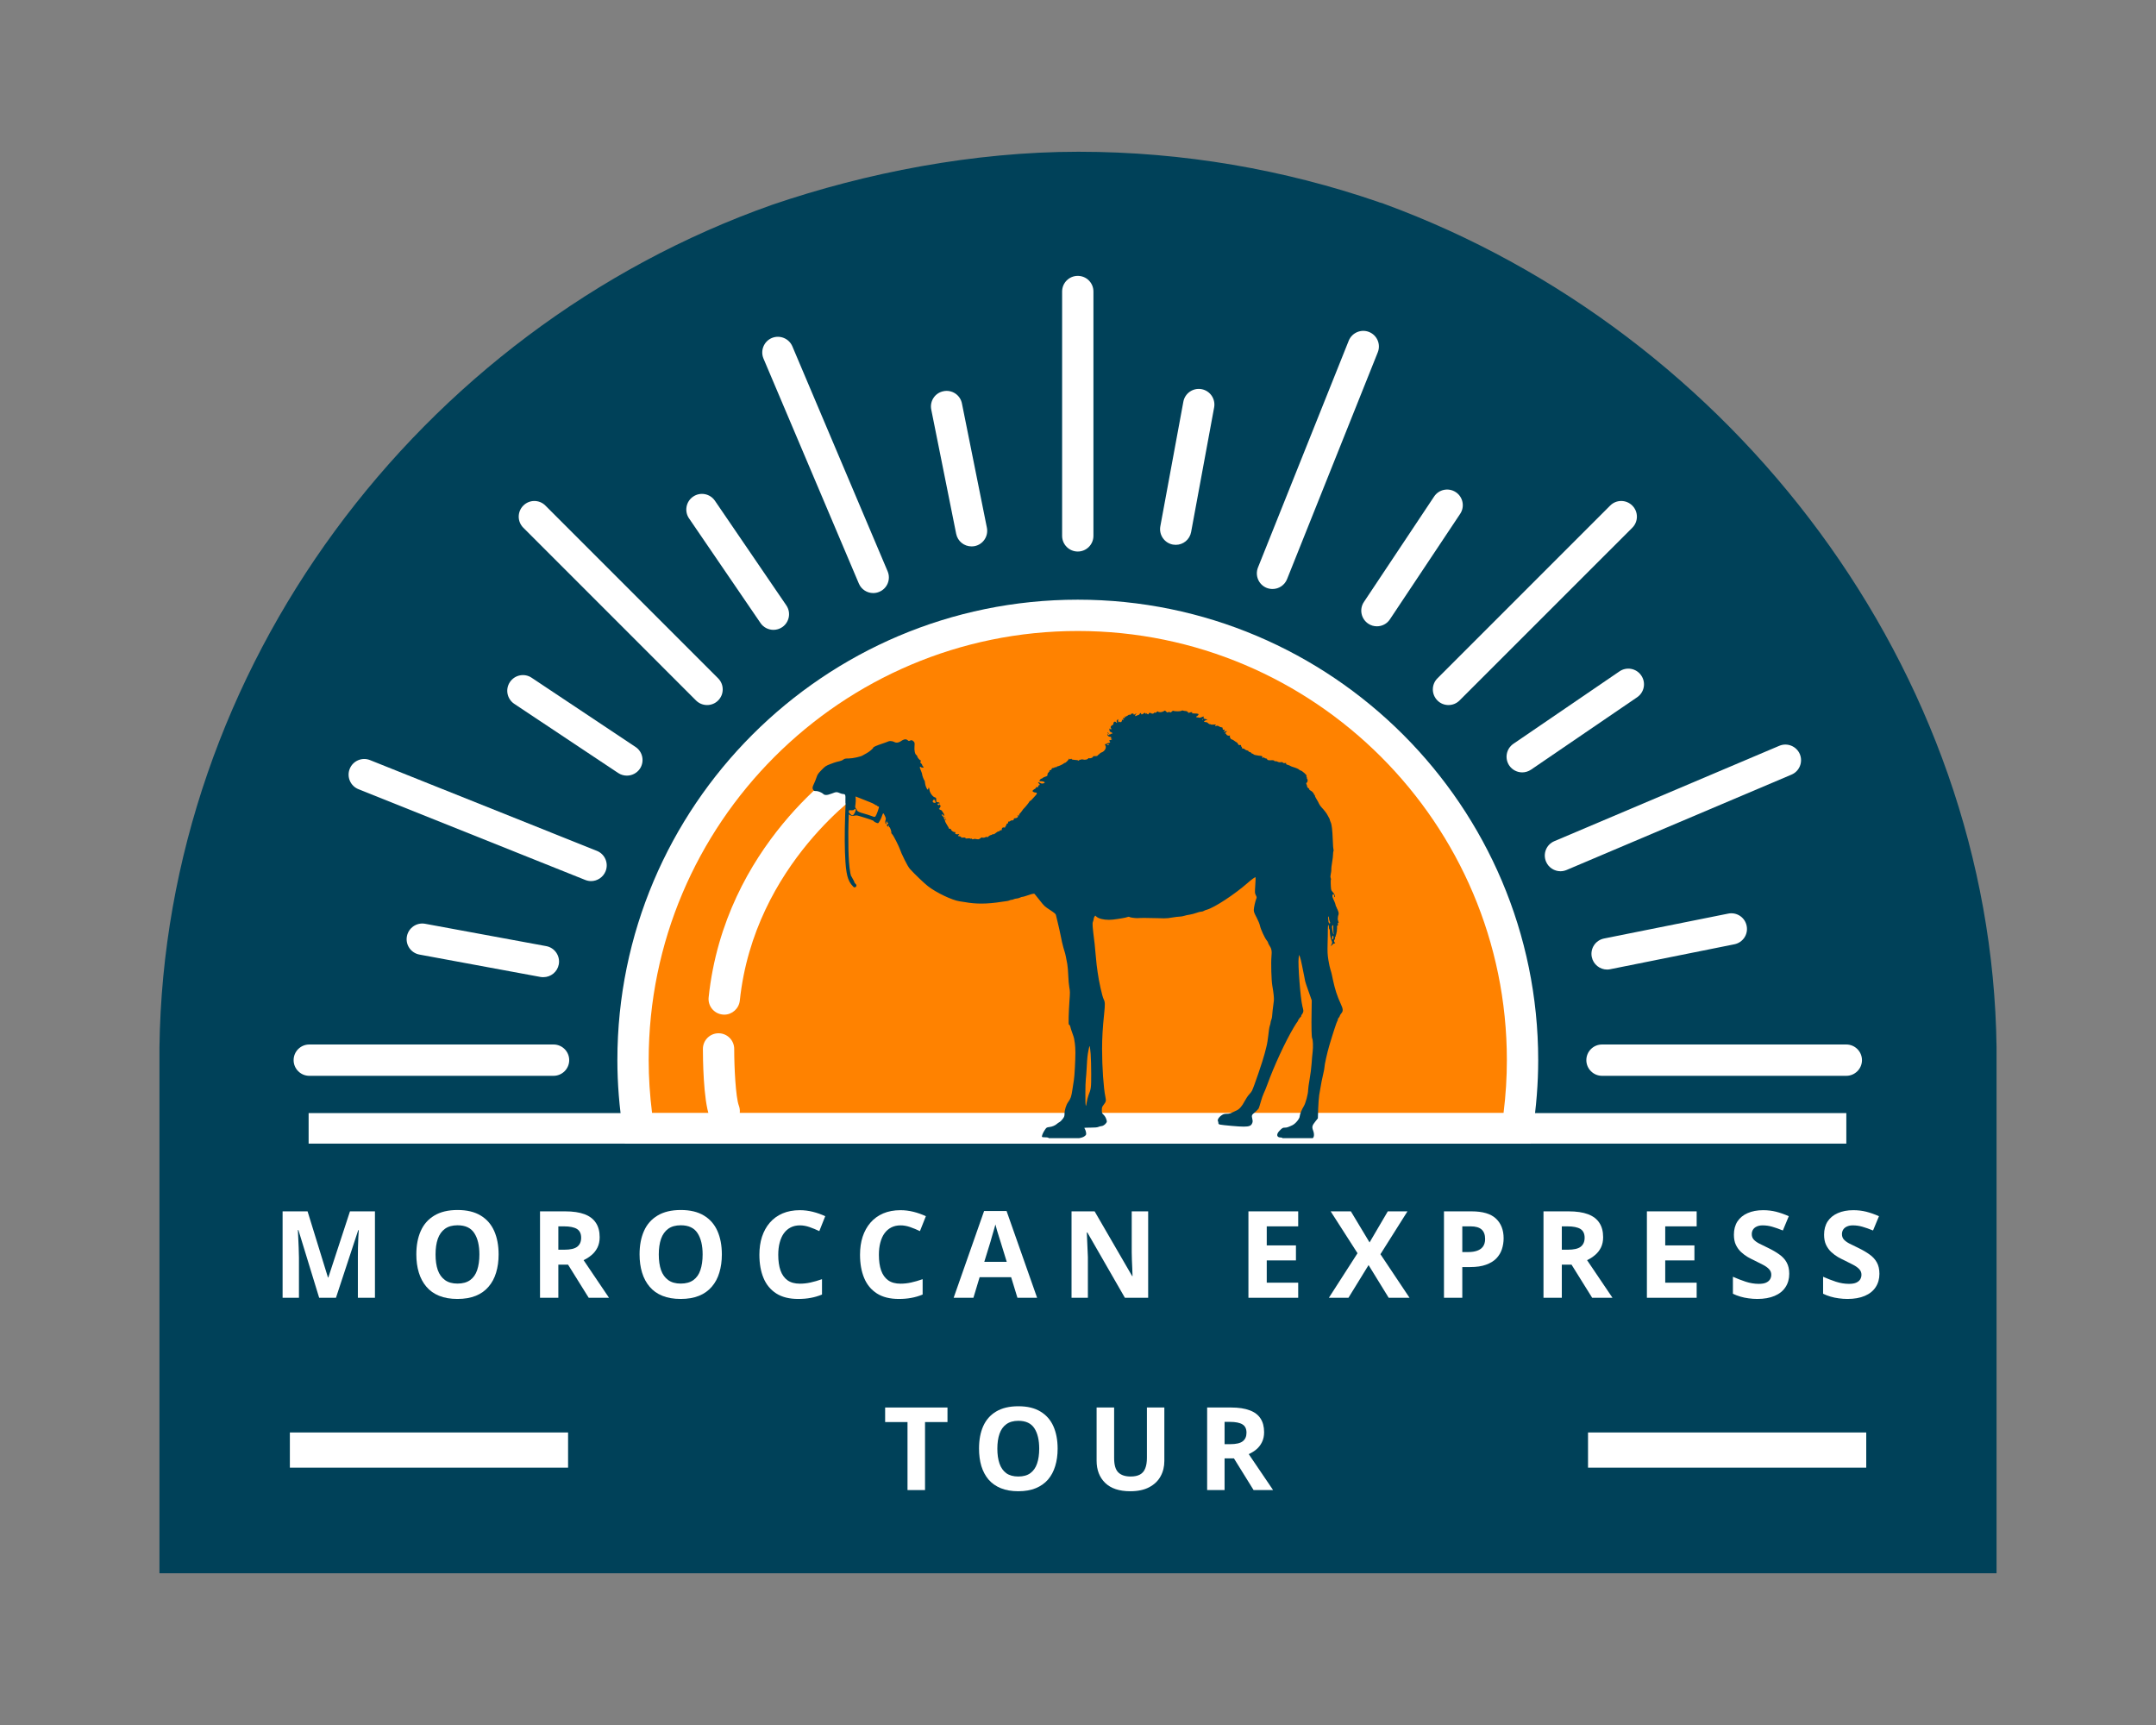 <svg xmlns="http://www.w3.org/2000/svg" xmlns:xlink="http://www.w3.org/1999/xlink" width="500" viewBox="0 0 375 300" height="400" preserveAspectRatio="xMidYMid meet"><rect x="0" y="0" width="375" height="300" fill="#808080" stroke="none"/><defs><g></g><clipPath id="0fd91b8c42"><path d="M 27.734 26.391 L 347.266 26.391 L 347.266 273.609 L 27.734 273.609 Z M 27.734 26.391 " clip-rule="nonzero"></path></clipPath><clipPath id="7ba671bff3"><path d="M 134.301 35.617 C 150.629 30.043 169.309 26.391 187.586 26.391 C 205.863 26.391 223.453 29.523 239.664 35.094 C 240.008 35.266 240.352 35.266 240.699 35.441 C 301.57 57.727 346.406 116.566 347.266 182.09 L 347.266 273.609 L 27.734 273.609 L 27.734 182.156 C 28.594 116.219 72.742 57.375 134.301 35.617 Z M 134.301 35.617 " clip-rule="nonzero"></path></clipPath><clipPath id="b788d24bb4"><path d="M 107 104 L 268 104 L 268 198.887 L 107 198.887 Z M 107 104 " clip-rule="nonzero"></path></clipPath><clipPath id="1e801ba0c2"><path d="M 184 47.984 L 191 47.984 L 191 96 L 184 96 Z M 184 47.984 " clip-rule="nonzero"></path></clipPath><clipPath id="bd2afff17e"><path d="M 53 193 L 322 193 L 322 198.887 L 53 198.887 Z M 53 193 " clip-rule="nonzero"></path></clipPath><clipPath id="49401af84a"><path d="M 141.289 123.504 L 234 123.504 L 234 197.938 L 141.289 197.938 Z M 141.289 123.504 " clip-rule="nonzero"></path></clipPath></defs><g clip-path="url(#0fd91b8c42)"><g clip-path="url(#7ba671bff3)"><path fill="#004159" d="M 27.734 26.391 L 347.266 26.391 L 347.266 273.609 L 27.734 273.609 Z M 27.734 26.391 " fill-opacity="1" fill-rule="nonzero"></path></g></g><path fill="#ff8200" d="M 263.875 196.301 C 264.484 192.406 264.816 188.43 264.816 184.375 C 264.816 141.645 230.184 107.016 187.461 107.016 C 144.738 107.016 110.105 141.645 110.105 184.375 C 110.105 188.43 110.441 192.414 111.059 196.301 L 263.875 196.301 " fill-opacity="1" fill-rule="nonzero"></path><g clip-path="url(#b788d24bb4)"><path fill="#ffffff" d="M 113.418 193.578 L 261.516 193.578 C 261.906 190.473 262.094 187.387 262.094 184.375 C 262.094 143.215 228.613 109.738 187.461 109.738 C 146.309 109.738 112.828 143.215 112.828 184.375 C 112.828 187.387 113.027 190.473 113.418 193.578 Z M 266.207 199.023 L 108.727 199.023 L 108.371 196.719 C 107.711 192.57 107.383 188.414 107.383 184.375 C 107.383 140.219 143.305 104.293 187.461 104.293 C 231.617 104.293 267.543 140.219 267.543 184.375 C 267.543 188.414 267.215 192.57 266.57 196.719 L 266.207 199.023 " fill-opacity="1" fill-rule="nonzero"></path></g><g clip-path="url(#1e801ba0c2)"><path fill="#ffffff" d="M 187.461 95.918 C 185.957 95.918 184.738 94.691 184.738 93.195 L 184.738 50.699 C 184.738 49.191 185.957 47.977 187.461 47.977 C 188.969 47.977 190.184 49.191 190.184 50.699 L 190.184 93.195 C 190.184 94.691 188.969 95.918 187.461 95.918 " fill-opacity="1" fill-rule="nonzero"></path></g><path fill="#ffffff" d="M 321.137 187.098 L 278.641 187.098 C 277.145 187.098 275.918 185.871 275.918 184.375 C 275.918 182.867 277.145 181.652 278.641 181.652 L 321.137 181.652 C 322.633 181.652 323.859 182.867 323.859 184.375 C 323.859 185.871 322.633 187.098 321.137 187.098 " fill-opacity="1" fill-rule="nonzero"></path><path fill="#ffffff" d="M 96.281 187.098 L 53.793 187.098 C 52.289 187.098 51.07 185.871 51.07 184.375 C 51.07 182.867 52.289 181.652 53.793 181.652 L 96.281 181.652 C 97.781 181.652 99.004 182.867 99.004 184.375 C 99.004 185.871 97.781 187.098 96.281 187.098 " fill-opacity="1" fill-rule="nonzero"></path><path fill="#ffffff" d="M 251.938 122.617 C 251.242 122.617 250.543 122.355 250.016 121.82 C 248.953 120.758 248.953 119.035 250.016 117.973 L 280.059 87.93 C 281.121 86.859 282.844 86.859 283.914 87.93 C 284.977 88.992 284.977 90.715 283.914 91.777 L 253.863 121.82 C 253.328 122.355 252.637 122.617 251.938 122.617 " fill-opacity="1" fill-rule="nonzero"></path><path fill="#ffffff" d="M 122.984 122.617 C 122.293 122.617 121.598 122.355 121.059 121.82 L 91.02 91.777 C 89.957 90.715 89.957 88.992 91.02 87.93 C 92.082 86.859 93.805 86.859 94.867 87.93 L 124.91 117.973 C 125.969 119.035 125.969 120.758 124.91 121.82 C 124.383 122.355 123.684 122.617 122.984 122.617 " fill-opacity="1" fill-rule="nonzero"></path><path fill="#ffffff" d="M 271.418 151.52 C 270.363 151.52 269.348 150.891 268.91 149.855 C 268.32 148.469 268.965 146.871 270.355 146.289 L 309.473 129.707 C 310.863 129.117 312.461 129.77 313.051 131.152 C 313.629 132.539 312.984 134.137 311.598 134.719 L 272.48 151.301 C 272.133 151.445 271.77 151.52 271.418 151.52 " fill-opacity="1" fill-rule="nonzero"></path><path fill="#ffffff" d="M 151.883 103.141 C 150.82 103.141 149.812 102.516 149.379 101.48 L 132.797 62.363 C 132.215 60.973 132.859 59.375 134.238 58.785 C 135.629 58.207 137.227 58.852 137.816 60.23 L 154.387 99.355 C 154.977 100.738 154.332 102.344 152.945 102.922 C 152.602 103.07 152.238 103.141 151.883 103.141 " fill-opacity="1" fill-rule="nonzero"></path><path fill="#ffffff" d="M 102.809 153.234 C 102.473 153.234 102.129 153.168 101.793 153.035 L 62.344 137.25 C 60.949 136.688 60.27 135.109 60.828 133.711 C 61.387 132.312 62.973 131.633 64.367 132.195 L 103.816 147.977 C 105.215 148.531 105.895 150.121 105.332 151.52 C 104.906 152.578 103.879 153.234 102.809 153.234 " fill-opacity="1" fill-rule="nonzero"></path><path fill="#ffffff" d="M 221.336 102.434 C 221 102.434 220.652 102.371 220.316 102.242 C 218.922 101.68 218.25 100.102 218.801 98.703 L 234.586 59.258 C 235.148 57.859 236.738 57.18 238.125 57.734 C 239.523 58.297 240.203 59.875 239.641 61.273 L 223.859 100.727 C 223.43 101.789 222.414 102.434 221.336 102.434 " fill-opacity="1" fill-rule="nonzero"></path><path fill="#ffffff" d="M 168.984 95.027 C 167.703 95.027 166.57 94.137 166.312 92.84 L 161.977 71.238 C 161.676 69.758 162.629 68.324 164.109 68.035 C 165.578 67.734 167.023 68.688 167.312 70.168 L 171.652 91.77 C 171.949 93.25 170.996 94.684 169.52 94.98 C 169.336 95.008 169.156 95.027 168.984 95.027 " fill-opacity="1" fill-rule="nonzero"></path><path fill="#ffffff" d="M 279.523 168.617 C 278.262 168.617 277.125 167.719 276.863 166.43 C 276.562 164.949 277.516 163.516 278.996 163.219 L 300.598 158.887 C 302.074 158.59 303.512 159.543 303.801 161.02 C 304.102 162.492 303.148 163.926 301.668 164.223 L 280.066 168.562 C 279.887 168.598 279.703 168.617 279.523 168.617 " fill-opacity="1" fill-rule="nonzero"></path><path fill="#ffffff" d="M 239.488 108.922 C 238.969 108.922 238.453 108.777 237.988 108.469 C 236.738 107.633 236.391 105.945 237.227 104.695 L 249.441 86.352 C 250.27 85.098 251.965 84.762 253.219 85.598 C 254.461 86.422 254.809 88.113 253.973 89.363 L 241.754 107.707 C 241.238 108.496 240.375 108.922 239.488 108.922 " fill-opacity="1" fill-rule="nonzero"></path><path fill="#ffffff" d="M 109.035 134.891 C 108.516 134.891 107.992 134.746 107.527 134.438 L 89.438 122.402 C 88.195 121.559 87.852 119.879 88.688 118.625 C 89.52 117.375 91.207 117.027 92.461 117.863 L 110.543 129.906 C 111.793 130.734 112.137 132.43 111.305 133.684 C 110.777 134.465 109.914 134.891 109.035 134.891 " fill-opacity="1" fill-rule="nonzero"></path><path fill="#ffffff" d="M 264.766 134.328 C 263.902 134.328 263.039 133.91 262.512 133.137 C 261.668 131.902 261.988 130.207 263.23 129.355 L 281.684 116.758 C 282.926 115.91 284.621 116.23 285.465 117.473 C 286.32 118.715 286.004 120.406 284.758 121.258 L 266.297 133.855 C 265.824 134.172 265.289 134.328 264.766 134.328 " fill-opacity="1" fill-rule="nonzero"></path><path fill="#ffffff" d="M 134.531 109.539 C 133.656 109.539 132.797 109.121 132.277 108.352 L 119.844 90.152 C 119 88.91 119.316 87.211 120.562 86.367 C 121.805 85.516 123.5 85.844 124.348 87.086 L 136.77 105.285 C 137.617 106.527 137.297 108.223 136.055 109.07 C 135.59 109.387 135.055 109.539 134.531 109.539 " fill-opacity="1" fill-rule="nonzero"></path><path fill="#ffffff" d="M 94.512 169.941 C 94.348 169.941 94.176 169.934 94.012 169.906 L 72.953 166.012 C 71.473 165.738 70.496 164.316 70.773 162.844 C 71.047 161.367 72.465 160.387 73.941 160.656 L 95.004 164.543 C 96.48 164.812 97.461 166.238 97.191 167.719 C 96.945 169.035 95.801 169.941 94.512 169.941 " fill-opacity="1" fill-rule="nonzero"></path><path fill="#ffffff" d="M 204.508 94.754 C 204.336 94.754 204.172 94.738 204.008 94.711 C 202.527 94.438 201.547 93.012 201.82 91.531 L 205.824 69.867 C 206.094 68.391 207.512 67.41 208.992 67.68 C 210.469 67.953 211.449 69.367 211.18 70.848 L 207.176 92.523 C 206.938 93.84 205.797 94.754 204.508 94.754 " fill-opacity="1" fill-rule="nonzero"></path><path fill="#ffffff" d="M 125.969 176.461 C 125.871 176.461 125.77 176.449 125.68 176.441 C 124.184 176.285 123.094 174.945 123.258 173.445 C 126.062 146.898 146.711 133.176 147.59 132.602 C 148.852 131.785 150.539 132.141 151.355 133.402 C 152.172 134.664 151.82 136.344 150.559 137.168 C 150.359 137.305 131.199 150.121 128.676 174.027 C 128.52 175.414 127.34 176.461 125.969 176.461 " fill-opacity="1" fill-rule="nonzero"></path><path fill="#ffffff" d="M 125.961 195.965 C 124.863 195.965 123.82 195.293 123.41 194.195 C 122.312 191.262 122.258 183.875 122.258 182.422 C 122.258 180.914 123.477 179.699 124.98 179.699 C 126.48 179.699 127.703 180.914 127.703 182.422 C 127.703 185.625 127.957 190.801 128.512 192.289 C 129.039 193.695 128.332 195.266 126.922 195.793 C 126.605 195.91 126.277 195.965 125.961 195.965 " fill-opacity="1" fill-rule="nonzero"></path><g clip-path="url(#bd2afff17e)"><path fill="#ffffff" d="M 321.137 199.023 L 53.68 199.023 L 53.68 193.578 L 321.137 193.578 L 321.137 199.023 " fill-opacity="1" fill-rule="nonzero"></path></g><g fill="#ffffff" fill-opacity="1"><g transform="translate(153.549, 259.143)"><g><path d="M 7.344 0 L 4.297 0 L 4.297 -11.828 L 0.406 -11.828 L 0.406 -14.359 L 11.25 -14.359 L 11.25 -11.828 L 7.344 -11.828 Z M 7.344 0 "></path></g></g></g><g fill="#ffffff" fill-opacity="1"><g transform="translate(169.113, 259.143)"><g><path d="M 14.844 -7.203 C 14.844 -6.086 14.703 -5.078 14.422 -4.172 C 14.148 -3.266 13.734 -2.484 13.172 -1.828 C 12.609 -1.18 11.898 -0.68 11.047 -0.328 C 10.191 0.023 9.176 0.203 8 0.203 C 6.832 0.203 5.816 0.023 4.953 -0.328 C 4.098 -0.68 3.391 -1.18 2.828 -1.828 C 2.273 -2.484 1.859 -3.266 1.578 -4.172 C 1.305 -5.086 1.172 -6.102 1.172 -7.219 C 1.172 -8.707 1.41 -10 1.891 -11.094 C 2.379 -12.195 3.129 -13.051 4.141 -13.656 C 5.16 -14.27 6.453 -14.578 8.016 -14.578 C 9.578 -14.578 10.859 -14.27 11.859 -13.656 C 12.867 -13.051 13.617 -12.195 14.109 -11.094 C 14.598 -9.988 14.844 -8.691 14.844 -7.203 Z M 4.359 -7.203 C 4.359 -6.191 4.484 -5.328 4.734 -4.609 C 4.984 -3.891 5.375 -3.332 5.906 -2.938 C 6.445 -2.551 7.145 -2.359 8 -2.359 C 8.863 -2.359 9.562 -2.551 10.094 -2.938 C 10.633 -3.332 11.023 -3.891 11.266 -4.609 C 11.516 -5.328 11.641 -6.191 11.641 -7.203 C 11.641 -8.703 11.359 -9.883 10.797 -10.75 C 10.234 -11.613 9.305 -12.047 8.016 -12.047 C 7.16 -12.047 6.461 -11.848 5.922 -11.453 C 5.379 -11.066 4.984 -10.508 4.734 -9.781 C 4.484 -9.062 4.359 -8.203 4.359 -7.203 Z M 4.359 -7.203 "></path></g></g></g><g fill="#ffffff" fill-opacity="1"><g transform="translate(189.034, 259.143)"><g><path d="M 13.484 -14.359 L 13.484 -5.062 C 13.484 -4.07 13.266 -3.18 12.828 -2.391 C 12.398 -1.598 11.742 -0.969 10.859 -0.5 C 9.984 -0.031 8.879 0.203 7.547 0.203 C 5.641 0.203 4.188 -0.281 3.188 -1.25 C 2.195 -2.219 1.703 -3.504 1.703 -5.109 L 1.703 -14.359 L 4.75 -14.359 L 4.75 -5.562 C 4.75 -4.383 4.988 -3.555 5.469 -3.078 C 5.957 -2.598 6.676 -2.359 7.625 -2.359 C 8.289 -2.359 8.832 -2.473 9.25 -2.703 C 9.664 -2.93 9.969 -3.285 10.156 -3.766 C 10.352 -4.242 10.453 -4.852 10.453 -5.594 L 10.453 -14.359 Z M 13.484 -14.359 "></path></g></g></g><g fill="#ffffff" fill-opacity="1"><g transform="translate(208.151, 259.143)"><g><path d="M 5.984 -14.359 C 7.285 -14.359 8.359 -14.195 9.203 -13.875 C 10.055 -13.562 10.688 -13.086 11.094 -12.453 C 11.508 -11.828 11.719 -11.031 11.719 -10.062 C 11.719 -9.406 11.594 -8.828 11.344 -8.328 C 11.102 -7.836 10.781 -7.422 10.375 -7.078 C 9.969 -6.742 9.523 -6.469 9.047 -6.25 L 13.281 0 L 9.891 0 L 6.469 -5.516 L 4.844 -5.516 L 4.844 0 L 1.812 0 L 1.812 -14.359 Z M 5.781 -11.859 L 4.844 -11.859 L 4.844 -7.984 L 5.828 -7.984 C 6.836 -7.984 7.562 -8.148 8 -8.484 C 8.438 -8.828 8.656 -9.32 8.656 -9.969 C 8.656 -10.656 8.422 -11.141 7.953 -11.422 C 7.484 -11.711 6.758 -11.859 5.781 -11.859 Z M 5.781 -11.859 "></path></g></g></g><path stroke-linecap="butt" transform="matrix(1.02, 0, 0, 1.02, 50.418, 249.123)" fill="none" stroke-linejoin="miter" d="M -0 3.002 L 47.441 3.002 " stroke="#ffffff" stroke-width="6" stroke-opacity="1" stroke-miterlimit="4"></path><path stroke-linecap="butt" transform="matrix(1.02, 0, 0, 1.02, 276.21, 249.123)" fill="none" stroke-linejoin="miter" d="M 0.001 3.002 L 47.443 3.002 " stroke="#ffffff" stroke-width="6" stroke-opacity="1" stroke-miterlimit="4"></path><g clip-path="url(#49401af84a)"><path fill="#004159" d="M 209.188 125.031 C 209.203 125.031 209.223 125.066 209.223 125.117 C 209.223 125.16 209.18 125.203 209.129 125.203 C 209.086 125.203 209.066 125.16 209.094 125.117 C 209.117 125.066 209.16 125.031 209.188 125.031 Z M 192.664 127.383 C 192.645 127.383 192.633 127.395 192.633 127.422 C 192.633 127.504 192.742 127.602 192.816 127.602 C 192.832 127.602 192.848 127.594 192.859 127.582 C 192.875 127.566 192.84 127.496 192.762 127.438 C 192.723 127.402 192.688 127.383 192.664 127.383 Z M 192.789 129.414 C 192.969 129.414 192.996 129.43 192.891 129.5 C 192.805 129.555 192.719 129.586 192.656 129.586 C 192.59 129.586 192.547 129.555 192.547 129.5 C 192.547 129.449 192.652 129.414 192.789 129.414 Z M 162.461 139.055 C 162.496 139.055 162.535 139.098 162.605 139.188 C 162.727 139.352 162.77 139.641 162.664 139.641 C 162.262 139.633 162.105 139.41 162.32 139.168 C 162.387 139.094 162.426 139.055 162.461 139.055 Z M 148.742 140.68 C 148.789 140.68 148.824 140.715 148.852 140.785 C 148.879 140.855 148.793 141.102 148.672 141.344 C 148.523 141.641 148.402 141.785 148.254 141.785 C 148.133 141.785 147.992 141.684 147.797 141.488 C 147.734 141.426 147.68 141.371 147.641 141.316 C 147.645 141.191 147.648 141.062 147.652 140.934 C 147.707 140.918 147.785 140.91 147.875 140.91 C 147.914 140.91 147.957 140.91 148.004 140.914 C 148.07 140.918 148.129 140.922 148.18 140.922 C 148.379 140.922 148.492 140.887 148.551 140.812 C 148.629 140.727 148.691 140.68 148.742 140.68 Z M 148.836 138.523 C 148.863 138.523 149.266 138.68 149.73 138.879 C 150.184 139.066 150.863 139.34 151.242 139.48 C 151.613 139.617 152.016 139.805 152.129 139.898 C 152.246 139.996 152.402 140.07 152.461 140.07 C 152.531 140.07 152.582 140.105 152.582 140.156 C 152.582 140.199 152.633 140.242 152.703 140.242 C 152.773 140.242 152.852 140.27 152.875 140.312 C 152.938 140.414 152.445 141.781 152.281 141.961 C 152.215 142.035 152.176 142.07 152.098 142.07 C 152.008 142.07 151.863 142.02 151.559 141.902 C 151.25 141.781 150.668 141.602 150.262 141.488 C 149.516 141.301 149.059 141.078 149.059 140.906 C 149.059 140.855 148.98 140.734 148.887 140.629 C 148.723 140.457 148.715 140.398 148.801 139.824 C 148.844 139.48 148.863 139.051 148.836 138.859 C 148.801 138.68 148.801 138.523 148.836 138.523 Z M 164.297 142.059 C 164.285 142.059 164.293 142.094 164.324 142.16 C 164.344 142.23 164.383 142.27 164.41 142.27 C 164.414 142.27 164.422 142.27 164.426 142.262 C 164.453 142.238 164.426 142.168 164.367 142.109 C 164.332 142.078 164.309 142.059 164.297 142.059 Z M 164.473 142.395 C 164.453 142.395 164.445 142.418 164.445 142.469 C 164.445 142.52 164.477 142.582 164.531 142.605 C 164.543 142.613 164.551 142.617 164.559 142.617 C 164.582 142.617 164.586 142.582 164.562 142.531 C 164.531 142.441 164.496 142.395 164.473 142.395 Z M 231.047 159.375 C 231.086 159.375 231.121 159.5 231.156 159.746 C 231.199 160.004 231.266 160.262 231.32 160.32 C 231.379 160.398 231.379 160.477 231.32 160.586 C 231.277 160.66 231.254 160.695 231.242 160.695 C 231.23 160.695 231.23 160.66 231.223 160.586 C 231.223 160.508 231.18 160.441 231.129 160.441 C 231.086 160.441 231.051 160.371 231.062 160.285 C 231.07 160.207 231.051 159.992 231.02 159.82 C 230.977 159.648 230.984 159.453 231.02 159.391 C 231.027 159.379 231.035 159.375 231.047 159.375 Z M 231.879 160.871 C 231.879 160.871 231.879 160.871 231.883 160.875 L 231.879 160.875 L 231.898 161.145 C 231.902 161.254 231.902 161.395 231.902 161.543 C 231.902 161.902 231.93 162.281 231.965 162.367 C 231.996 162.445 232 162.488 231.969 162.488 C 231.961 162.488 231.953 162.484 231.938 162.477 C 231.887 162.445 231.801 162.125 231.75 161.773 C 231.664 161.266 231.664 161.094 231.738 160.992 C 231.801 160.93 231.859 160.871 231.875 160.871 Z M 231.789 162.719 C 231.812 162.719 231.84 162.746 231.879 162.797 C 231.953 162.906 231.965 163.012 231.895 163.207 C 231.848 163.34 231.797 163.398 231.758 163.398 C 231.691 163.398 231.656 163.234 231.707 162.977 C 231.738 162.793 231.758 162.719 231.789 162.719 Z M 189.527 181.934 C 189.531 181.934 189.535 181.938 189.539 181.945 C 189.574 182.004 189.645 182.625 189.703 183.312 C 189.754 184.008 189.797 185.57 189.797 186.793 C 189.797 189.164 189.773 189.379 189.332 190.461 C 189.215 190.781 189.059 191.355 189.008 191.742 C 188.949 192.133 188.914 192.309 188.879 192.309 C 188.867 192.309 188.855 192.285 188.844 192.242 C 188.75 191.914 188.766 188.418 188.859 187.73 C 188.902 187.395 188.973 186.449 189.016 185.625 C 189.109 183.895 189.152 183.527 189.344 182.547 C 189.41 182.18 189.488 181.934 189.527 181.934 Z M 205.68 123.559 C 205.605 123.559 205.523 123.582 205.441 123.629 C 205.344 123.684 205.074 123.707 204.801 123.707 C 204.492 123.707 204.172 123.676 204.074 123.613 C 204.066 123.609 204.059 123.609 204.047 123.609 C 203.992 123.609 203.895 123.672 203.809 123.758 C 203.719 123.859 203.66 123.902 203.598 123.902 C 203.562 123.902 203.523 123.887 203.48 123.863 C 203.43 123.828 203.383 123.812 203.336 123.812 C 203.289 123.812 203.238 123.828 203.188 123.863 C 203.148 123.887 203.113 123.902 203.074 123.902 C 203.008 123.902 202.941 123.859 202.836 123.758 L 202.637 123.57 L 202.312 123.742 C 202.156 123.82 201.961 123.859 201.793 123.859 C 201.609 123.859 201.449 123.812 201.391 123.727 C 201.387 123.715 201.375 123.711 201.363 123.711 C 201.32 123.711 201.25 123.758 201.188 123.828 C 201.113 123.914 201.023 123.961 200.941 123.961 C 200.914 123.961 200.891 123.957 200.867 123.949 C 200.84 123.941 200.816 123.938 200.793 123.938 C 200.746 123.938 200.715 123.953 200.715 123.984 C 200.715 124.062 200.562 124.121 200.438 124.121 C 200.387 124.121 200.336 124.109 200.309 124.086 C 200.242 124.02 200.102 123.984 199.984 123.984 C 199.891 123.984 199.812 124.008 199.812 124.059 C 199.812 124.172 199.77 124.227 199.703 124.227 C 199.648 124.227 199.574 124.191 199.492 124.121 C 199.406 124.039 199.359 124 199.344 124 L 199.34 124 C 199.324 124 199.34 124.043 199.363 124.129 C 199.395 124.203 199.406 124.242 199.395 124.242 C 199.387 124.242 199.348 124.199 199.277 124.113 C 199.199 124.012 199.16 123.965 199.109 123.965 C 199.066 123.965 199.012 124.008 198.91 124.086 C 198.77 124.191 198.656 124.246 198.578 124.246 C 198.516 124.246 198.48 124.207 198.48 124.129 C 198.48 124.047 198.449 124.004 198.402 124.004 C 198.352 124.004 198.281 124.059 198.223 124.172 C 198.168 124.266 198.082 124.344 198.023 124.344 C 197.965 124.344 197.816 124.402 197.688 124.465 C 197.586 124.52 197.527 124.547 197.492 124.547 C 197.453 124.547 197.445 124.508 197.445 124.43 C 197.445 124.344 197.516 124.223 197.602 124.18 C 197.68 124.129 197.703 124.086 197.664 124.086 L 197.66 124.086 C 197.609 124.086 197.48 124.145 197.379 124.223 C 197.293 124.285 197.246 124.312 197.219 124.312 C 197.195 124.312 197.188 124.285 197.188 124.223 C 197.188 124.133 197.082 124.086 196.969 124.086 C 196.855 124.086 196.738 124.129 196.707 124.215 C 196.684 124.281 196.633 124.309 196.566 124.309 C 196.547 124.309 196.523 124.309 196.5 124.301 C 196.484 124.293 196.461 124.293 196.441 124.293 C 196.363 124.293 196.273 124.328 196.219 124.387 C 196.141 124.457 196.047 124.516 196.004 124.516 C 195.953 124.516 195.891 124.566 195.875 124.617 C 195.859 124.66 195.844 124.68 195.82 124.68 C 195.801 124.68 195.77 124.652 195.727 124.602 C 195.691 124.555 195.672 124.531 195.66 124.531 L 195.656 124.531 C 195.645 124.531 195.648 124.574 195.668 124.66 C 195.699 124.801 195.594 124.902 195.492 124.902 C 195.434 124.902 195.375 124.867 195.352 124.781 C 195.348 124.766 195.344 124.758 195.344 124.754 L 195.34 124.754 C 195.336 124.762 195.34 124.852 195.359 124.988 C 195.391 125.195 195.398 125.273 195.363 125.273 C 195.344 125.273 195.309 125.246 195.254 125.203 C 195.184 125.148 195.145 125.121 195.129 125.117 C 195.113 125.121 195.121 125.148 195.145 125.203 C 195.168 125.281 195.145 125.41 195.074 125.496 C 195.02 125.57 194.98 125.609 194.938 125.609 C 194.91 125.609 194.875 125.59 194.836 125.555 C 194.789 125.52 194.758 125.5 194.73 125.5 C 194.707 125.5 194.688 125.52 194.672 125.562 C 194.656 125.602 194.633 125.621 194.613 125.621 C 194.531 125.621 194.441 125.398 194.473 125.211 C 194.492 125.109 194.5 125.062 194.48 125.059 C 194.461 125.062 194.418 125.105 194.336 125.188 C 194.199 125.324 194.18 125.383 194.258 125.539 C 194.324 125.652 194.312 125.715 194.266 125.715 C 194.23 125.715 194.172 125.68 194.105 125.598 C 194.047 125.531 193.98 125.504 193.914 125.504 C 193.785 125.504 193.664 125.625 193.664 125.812 C 193.664 125.961 193.621 126.062 193.555 126.062 C 193.492 126.062 193.375 126.148 193.289 126.25 C 193.16 126.398 193.148 126.465 193.227 126.594 C 193.355 126.793 193.348 126.836 193.191 126.836 C 193.125 126.836 193.062 126.785 193.062 126.723 C 193.062 126.691 193.059 126.676 193.047 126.676 C 193.035 126.676 193.016 126.695 192.988 126.742 C 192.934 126.82 192.934 126.93 192.988 127.023 C 193.031 127.109 193.039 127.18 193.004 127.18 C 192.969 127.188 193.062 127.238 193.219 127.309 C 193.527 127.445 193.59 127.609 193.32 127.609 C 193.227 127.609 193.148 127.645 193.148 127.695 C 193.148 127.723 193.125 127.734 193.086 127.734 C 193.066 127.734 193.035 127.73 193.004 127.723 C 192.969 127.707 192.941 127.703 192.926 127.703 C 192.898 127.703 192.898 127.723 192.926 127.766 C 192.965 127.832 192.949 127.863 192.91 127.863 C 192.871 127.863 192.805 127.828 192.738 127.766 C 192.688 127.715 192.648 127.691 192.625 127.691 L 192.621 127.691 C 192.57 127.691 192.586 127.797 192.688 127.938 C 192.754 128.039 192.91 128.125 193.02 128.125 C 193.27 128.125 193.391 128.289 193.227 128.391 C 193.133 128.453 193.141 128.469 193.262 128.469 C 193.512 128.469 193.426 128.641 193.148 128.699 C 192.902 128.742 192.891 128.762 193.02 128.949 C 193.141 129.141 193.141 129.148 192.848 129.207 C 192.688 129.234 192.523 129.293 192.496 129.336 C 192.473 129.379 192.375 129.414 192.281 129.414 C 192.129 129.414 192.129 129.43 192.246 129.613 C 192.516 130.023 192.16 130.676 191.559 130.875 C 191.398 130.926 191.277 131.012 191.301 131.055 C 191.336 131.098 191.301 131.133 191.234 131.133 C 191.164 131.133 191.055 131.219 190.984 131.324 C 190.891 131.469 190.777 131.504 190.469 131.504 C 190.441 131.5 190.414 131.5 190.391 131.5 C 190.172 131.5 190.086 131.535 190.109 131.59 C 190.152 131.707 189.793 131.879 189.555 131.879 C 189.52 131.879 189.484 131.875 189.453 131.863 C 189.414 131.852 189.375 131.848 189.344 131.848 C 189.309 131.848 189.281 131.855 189.281 131.883 C 189.281 132.012 188.945 132.129 188.664 132.129 C 188.594 132.129 188.523 132.121 188.465 132.105 C 188.371 132.078 188.281 132.062 188.207 132.062 C 188.141 132.062 188.086 132.07 188.043 132.098 C 187.992 132.125 187.934 132.141 187.887 132.141 C 187.863 132.141 187.844 132.137 187.828 132.129 C 187.82 132.125 187.809 132.121 187.801 132.121 C 187.762 132.121 187.723 132.156 187.699 132.215 C 187.676 132.277 187.652 132.305 187.621 132.305 C 187.598 132.305 187.57 132.289 187.539 132.258 C 187.477 132.207 187.203 132.164 186.926 132.156 C 186.602 132.141 186.41 132.098 186.387 132.02 C 186.367 131.969 186.352 131.945 186.324 131.945 C 186.297 131.945 186.266 131.969 186.215 132.012 C 186.172 132.047 186.137 132.066 186.109 132.066 C 186.074 132.066 186.043 132.039 186.008 131.984 C 185.98 131.941 185.957 131.918 185.945 131.918 C 185.938 131.918 185.93 131.93 185.93 131.949 C 185.93 132.098 185.363 132.68 185.219 132.68 C 185.148 132.68 185.07 132.715 185.055 132.75 C 185.012 132.852 184.117 133.281 183.938 133.281 C 183.852 133.281 183.781 133.324 183.781 133.375 C 183.781 133.414 183.742 133.438 183.68 133.438 C 183.66 133.438 183.637 133.434 183.609 133.43 C 183.586 133.422 183.562 133.418 183.539 133.418 C 183.477 133.418 183.426 133.441 183.422 133.473 C 183.402 133.516 183.285 133.566 183.156 133.566 C 183 133.574 182.922 133.633 182.922 133.719 C 182.922 133.844 182.781 133.949 182.664 133.949 C 182.633 133.949 182.602 133.941 182.578 133.926 C 182.574 133.922 182.57 133.922 182.566 133.922 C 182.539 133.922 182.531 133.984 182.562 134.074 C 182.582 134.164 182.582 134.211 182.551 134.211 C 182.539 134.211 182.527 134.203 182.508 134.191 C 182.492 134.184 182.477 134.18 182.461 134.18 C 182.43 134.18 182.406 134.207 182.406 134.262 C 182.406 134.332 182.363 134.398 182.305 134.418 C 182.242 134.441 182.199 134.57 182.191 134.707 C 182.191 134.934 182.148 134.977 181.777 135.086 C 181.555 135.164 181.332 135.277 181.289 135.344 C 181.258 135.395 181.215 135.422 181.184 135.422 C 181.172 135.422 181.16 135.422 181.152 135.414 C 181.148 135.41 181.141 135.406 181.133 135.406 C 181.051 135.406 180.773 135.707 180.773 135.809 C 180.773 135.836 180.867 135.859 180.98 135.859 C 181.66 135.859 181.984 136.145 181.426 136.254 C 181.367 136.266 181.316 136.27 181.266 136.27 C 181.137 136.27 181.027 136.238 180.93 136.168 C 180.789 136.074 180.68 136.027 180.621 136.027 L 180.617 136.027 C 180.543 136.027 180.547 136.098 180.672 136.23 C 180.895 136.461 180.91 136.547 180.738 136.547 C 180.672 136.547 180.602 136.633 180.586 136.738 C 180.57 136.871 180.531 136.914 180.395 136.914 C 180.367 136.914 180.336 136.91 180.301 136.91 C 180.258 136.906 180.223 136.902 180.195 136.902 C 180.105 136.902 180.098 136.922 180.164 136.969 C 180.258 137.027 180.223 137.07 180.027 137.176 C 179.887 137.254 179.727 137.371 179.656 137.449 C 179.562 137.562 179.57 137.605 179.707 137.707 C 179.793 137.777 179.973 137.836 180.113 137.836 C 180.43 137.836 180.414 138.051 180.07 138.395 C 179.914 138.551 179.672 138.816 179.527 138.988 C 179.391 139.152 179.219 139.297 179.168 139.297 C 179.105 139.297 179.055 139.34 179.055 139.395 C 179.055 139.48 178.316 140.398 178.059 140.629 C 178.008 140.672 177.867 140.855 177.766 141.016 C 177.652 141.18 177.492 141.379 177.406 141.457 C 177.32 141.531 177.25 141.66 177.25 141.738 C 177.25 141.828 177.223 141.871 177.176 141.871 C 177.133 141.871 177.074 141.836 177 141.766 C 176.965 141.73 176.941 141.715 176.934 141.715 C 176.922 141.715 176.945 141.758 177 141.852 C 177.105 142.023 177.094 142.059 176.949 142.168 C 176.855 142.246 176.676 142.305 176.547 142.305 C 176.375 142.305 176.32 142.34 176.355 142.434 C 176.398 142.543 176.172 142.695 176.016 142.695 C 175.984 142.695 175.957 142.688 175.934 142.676 C 175.93 142.672 175.922 142.672 175.918 142.672 C 175.875 142.672 175.805 142.715 175.738 142.777 C 175.676 142.84 175.586 142.883 175.52 142.883 C 175.504 142.883 175.492 142.879 175.48 142.875 C 175.465 142.867 175.449 142.867 175.438 142.867 C 175.387 142.867 175.359 142.91 175.359 142.984 C 175.359 143.145 175.234 143.293 175.145 143.293 C 175.113 143.293 175.086 143.273 175.066 143.234 C 175.059 143.215 175.051 143.203 175.047 143.203 C 175.039 143.203 175.043 143.238 175.059 143.305 C 175.082 143.406 175.051 143.535 174.973 143.594 C 174.902 143.656 174.844 143.758 174.844 143.828 C 174.844 143.895 174.812 143.93 174.746 143.93 C 174.723 143.93 174.691 143.922 174.652 143.914 C 174.613 143.902 174.574 143.898 174.539 143.898 C 174.359 143.898 174.242 144.031 174.242 144.238 C 174.242 144.359 174.223 144.406 174.152 144.406 C 174.133 144.406 174.109 144.402 174.078 144.395 C 174.059 144.391 174.043 144.387 174.023 144.387 C 173.953 144.387 173.895 144.426 173.871 144.488 C 173.844 144.555 173.793 144.59 173.734 144.59 C 173.723 144.59 173.711 144.586 173.699 144.582 C 173.695 144.582 173.688 144.582 173.68 144.582 C 173.602 144.582 173.414 144.688 173.234 144.84 C 173.055 144.992 172.879 145.098 172.789 145.098 C 172.777 145.098 172.766 145.094 172.754 145.09 C 172.734 145.082 172.711 145.078 172.688 145.078 C 172.637 145.078 172.59 145.098 172.566 145.133 C 172.539 145.184 172.438 145.227 172.352 145.227 C 172.266 145.227 172.086 145.324 171.957 145.441 C 171.836 145.551 171.758 145.602 171.691 145.602 C 171.664 145.602 171.637 145.59 171.613 145.57 C 171.578 145.539 171.543 145.523 171.516 145.523 C 171.488 145.523 171.469 145.535 171.457 145.555 C 171.41 145.637 171.188 145.695 171.02 145.695 C 170.941 145.695 170.879 145.684 170.848 145.656 C 170.832 145.645 170.812 145.641 170.793 145.641 C 170.723 145.641 170.621 145.699 170.504 145.797 C 170.359 145.922 170.266 145.969 170.129 145.969 C 170.078 145.969 170.02 145.961 169.953 145.949 C 169.758 145.91 169.648 145.891 169.559 145.891 C 169.469 145.891 169.398 145.91 169.281 145.949 C 169.234 145.965 169.195 145.973 169.164 145.973 C 169.113 145.973 169.086 145.953 169.086 145.918 C 169.086 145.871 169.047 145.848 168.984 145.848 C 168.965 145.848 168.941 145.848 168.914 145.855 C 168.875 145.867 168.84 145.871 168.812 145.871 C 168.77 145.871 168.742 145.859 168.742 145.84 C 168.742 145.812 168.664 145.797 168.547 145.797 C 168.477 145.797 168.395 145.805 168.305 145.812 C 168.195 145.824 168.109 145.828 168.051 145.828 C 167.918 145.828 167.891 145.805 167.926 145.746 C 167.961 145.68 167.918 145.656 167.754 145.656 C 167.727 145.656 167.695 145.656 167.66 145.656 C 167.504 145.668 167.387 145.676 167.301 145.676 C 167.109 145.676 167.082 145.645 167.176 145.582 C 167.254 145.539 167.176 145.496 166.938 145.453 C 166.574 145.391 166.574 145.391 166.73 145.211 C 166.836 145.094 166.875 145.055 166.816 145.051 L 166.812 145.051 C 166.781 145.055 166.723 145.066 166.637 145.082 C 166.578 145.094 166.523 145.098 166.477 145.098 C 166.215 145.098 166.051 144.977 166.172 144.832 C 166.25 144.73 166.23 144.711 166.035 144.711 C 165.785 144.711 165.391 144.402 165.391 144.207 C 165.391 144.156 165.355 144.129 165.293 144.129 C 165.27 144.129 165.246 144.129 165.219 144.137 C 165.191 144.145 165.168 144.148 165.145 144.148 C 165.082 144.148 165.047 144.121 165.047 144.066 C 165.047 144.008 164.891 143.723 164.703 143.441 C 164.512 143.156 164.359 142.832 164.359 142.711 C 164.359 142.598 164.305 142.453 164.238 142.391 C 164.168 142.34 164.125 142.246 164.152 142.188 C 164.176 142.117 164.133 142.047 164.066 142.023 C 163.91 141.961 163.715 141.621 163.832 141.617 L 163.836 141.617 C 163.887 141.621 163.988 141.695 164.082 141.789 C 164.156 141.871 164.195 141.91 164.215 141.91 C 164.234 141.91 164.234 141.863 164.23 141.766 C 164.23 141.66 164.145 141.465 164.039 141.328 C 163.93 141.188 163.844 141.051 163.844 141.016 C 163.844 140.973 163.73 140.906 163.586 140.855 C 163.336 140.777 163.223 140.586 163.422 140.586 C 163.465 140.586 163.488 140.555 163.457 140.512 C 163.43 140.457 163.465 140.398 163.523 140.355 C 163.629 140.297 163.629 140.242 163.531 140.027 C 163.492 139.93 163.457 139.875 163.434 139.875 C 163.422 139.875 163.414 139.891 163.414 139.918 C 163.414 139.988 163.383 140.023 163.32 140.023 C 163.297 140.023 163.27 140.02 163.242 140.012 C 162.984 139.941 163.027 139.727 163.301 139.727 C 163.48 139.727 163.508 139.703 163.43 139.625 C 163.371 139.566 163.223 139.523 163.086 139.512 C 162.871 139.512 162.855 139.488 162.844 139.125 C 162.844 138.766 162.828 138.73 162.562 138.652 C 162.199 138.551 161.668 137.77 161.66 137.328 C 161.652 137.168 161.609 137.02 161.555 137.004 C 161.551 137 161.543 137 161.535 137 C 161.496 137 161.469 137.051 161.469 137.125 C 161.48 137.211 161.445 137.297 161.395 137.32 C 161.387 137.324 161.379 137.324 161.375 137.324 C 161.227 137.324 160.926 136.613 160.895 136.18 C 160.879 135.945 160.824 135.73 160.773 135.707 C 160.68 135.645 160.352 134.742 160.387 134.633 C 160.395 134.598 160.309 134.34 160.191 134.055 C 159.941 133.465 159.93 133.367 160.102 133.367 L 160.105 133.367 C 160.172 133.367 160.23 133.395 160.23 133.43 C 160.23 133.473 160.328 133.496 160.449 133.496 C 160.695 133.496 160.715 133.438 160.535 133.281 C 160.465 133.223 160.406 133.129 160.406 133.059 C 160.406 133 160.32 132.859 160.215 132.766 C 160.051 132.621 160.035 132.559 160.129 132.422 C 160.199 132.312 160.199 132.25 160.145 132.25 C 160 132.25 159.543 131.719 159.543 131.547 C 159.543 131.469 159.477 131.355 159.391 131.312 C 159.148 131.184 158.996 130.516 159.062 129.793 C 159.105 129.191 159.098 129.129 158.898 128.934 C 158.766 128.801 158.652 128.734 158.523 128.734 C 158.438 128.734 158.344 128.762 158.238 128.82 C 158.188 128.852 158.145 128.867 158.105 128.867 C 158.035 128.867 157.969 128.824 157.867 128.727 C 157.766 128.629 157.637 128.578 157.488 128.578 C 157.273 128.578 157.012 128.684 156.699 128.898 C 156.453 129.066 156.199 129.152 155.969 129.152 C 155.824 129.152 155.688 129.121 155.566 129.055 C 155.34 128.934 155.094 128.875 154.875 128.875 C 154.742 128.875 154.621 128.895 154.516 128.941 C 154.379 129.012 153.914 129.172 153.484 129.32 C 152.574 129.613 151.895 129.914 151.895 130.008 C 151.895 130.16 151.184 130.766 150.719 131.004 C 150.441 131.152 150.16 131.305 150.09 131.355 C 149.789 131.582 148.328 131.906 147.633 131.906 C 147.047 131.906 146.895 131.941 146.703 132.086 C 146.48 132.258 146.242 132.344 145.535 132.5 C 145.371 132.535 144.863 132.707 144.41 132.887 C 143.637 133.188 143.531 133.258 142.898 133.91 C 142.297 134.527 142.184 134.691 142.012 135.215 C 141.91 135.543 141.703 136.039 141.574 136.309 C 141.289 136.867 141.266 137.113 141.461 137.398 C 141.559 137.523 141.641 137.574 141.824 137.574 C 141.852 137.574 141.883 137.574 141.918 137.57 C 141.93 137.57 141.945 137.57 141.961 137.57 C 142.312 137.57 142.961 137.84 143.223 138.102 C 143.328 138.207 143.473 138.258 143.672 138.258 C 143.922 138.258 144.25 138.176 144.676 138.008 C 145.09 137.844 145.309 137.77 145.504 137.77 C 145.668 137.77 145.816 137.82 146.043 137.922 C 146.25 138.016 146.523 138.094 146.652 138.094 C 147.031 138.094 147.082 138.242 147.047 139.137 C 147.039 139.52 147.039 139.773 147.051 139.773 C 147.051 139.773 147.055 139.77 147.059 139.754 C 147.062 139.723 147.07 139.695 147.086 139.664 C 147.051 140.453 147.023 141.156 147 141.781 C 146.891 145.059 146.906 147.77 147.051 149.922 C 147.141 151.266 147.305 152.238 147.539 152.844 C 147.664 153.191 147.824 153.496 148.023 153.758 C 148.324 154.141 148.52 154.332 148.609 154.332 C 148.629 154.332 148.641 154.328 148.648 154.312 C 148.75 154.312 148.828 154.273 148.891 154.203 C 148.953 154.125 148.973 154.039 148.957 153.941 C 148.945 153.895 148.926 153.852 148.898 153.816 C 148.797 153.711 148.707 153.613 148.629 153.52 C 148.629 153.512 148.629 153.504 148.629 153.496 C 148.621 153.418 148.527 153.195 148.414 153.008 C 148.293 152.816 148.164 152.578 148.121 152.473 C 148.098 152.418 148.055 152.352 148.016 152.305 L 148.012 152.305 C 147.977 152.18 147.945 152.039 147.914 151.887 L 147.91 151.887 C 147.906 151.844 147.898 151.797 147.887 151.75 C 147.793 151.258 147.723 150.637 147.668 149.887 C 147.574 148.547 147.535 146.855 147.551 144.816 C 147.559 143.934 147.582 142.863 147.629 141.605 L 147.633 141.609 C 147.828 141.793 148.07 141.887 148.336 141.887 C 148.43 141.887 148.531 141.875 148.629 141.852 C 148.723 141.824 148.809 141.812 148.898 141.812 C 149.047 141.812 149.211 141.844 149.453 141.918 C 151.172 142.426 151.914 142.691 151.957 142.797 C 152.008 142.918 152.516 143.164 152.711 143.164 C 152.84 143.164 153.289 142.34 153.441 141.809 C 153.504 141.609 153.59 141.445 153.633 141.445 C 153.676 141.445 153.805 141.652 153.914 141.902 C 154.098 142.289 154.113 142.402 154.027 142.617 C 153.934 142.867 153.984 143.305 154.094 143.305 C 154.102 143.305 154.113 143.301 154.121 143.293 C 154.164 143.27 154.184 143.176 154.156 143.09 C 154.129 143.004 154.156 142.898 154.207 142.875 C 154.223 142.863 154.234 142.859 154.246 142.859 C 154.277 142.859 154.301 142.891 154.301 142.941 C 154.301 143.02 154.344 143.078 154.387 143.078 C 154.527 143.078 154.492 143.27 154.328 143.391 C 154.199 143.484 154.191 143.52 154.293 143.586 C 154.355 143.629 154.379 143.715 154.344 143.777 C 154.332 143.797 154.332 143.809 154.34 143.809 C 154.355 143.809 154.402 143.762 154.473 143.68 C 154.566 143.57 154.613 143.52 154.633 143.516 C 154.648 143.52 154.641 143.566 154.621 143.656 C 154.594 143.785 154.621 143.852 154.688 143.852 C 154.809 143.852 155.102 144.695 155.023 144.816 C 155 144.859 155.074 144.988 155.188 145.09 C 155.402 145.289 156.34 147.137 156.59 147.852 C 156.734 148.27 156.742 148.281 157.387 149.629 C 157.707 150.289 158.059 150.875 158.273 151.125 C 159.07 152.008 160.738 153.602 161.418 154.133 C 162.828 155.234 165.656 156.582 166.895 156.746 C 167.176 156.789 167.625 156.855 167.883 156.898 C 168.773 157.062 169.699 157.145 170.684 157.145 C 171.789 157.145 172.965 157.039 174.242 156.832 C 174.551 156.789 174.938 156.727 175.109 156.711 C 175.281 156.695 175.496 156.633 175.602 156.582 C 175.695 156.531 175.859 156.488 175.961 156.488 C 176.062 156.488 176.227 156.445 176.332 156.383 C 176.434 156.332 176.656 156.273 176.828 156.266 C 177 156.254 177.258 156.188 177.406 156.109 C 177.551 156.031 177.738 155.973 177.824 155.973 C 177.902 155.973 178.125 155.922 178.324 155.852 C 179.176 155.559 179.605 155.43 179.812 155.43 C 179.887 155.43 179.93 155.445 179.957 155.473 C 180.016 155.535 180.422 156.051 180.867 156.609 C 181.605 157.562 181.734 157.672 182.641 158.258 C 183.395 158.758 183.617 158.938 183.66 159.125 C 183.688 159.262 183.844 159.891 183.996 160.527 C 184.152 161.164 184.367 162.109 184.469 162.633 C 184.574 163.148 184.691 163.715 184.727 163.879 C 184.812 164.281 185.156 165.527 185.199 165.598 C 185.25 165.676 185.492 166.816 185.637 167.66 C 185.707 168.062 185.785 168.969 185.809 169.68 C 185.836 170.387 185.914 171.305 185.992 171.719 C 186.121 172.395 186.121 172.637 186.016 174.039 C 185.879 175.973 185.82 178.199 185.918 178.199 C 185.918 178.199 185.922 178.199 185.922 178.199 C 185.93 178.195 185.934 178.191 185.941 178.191 C 186.023 178.191 186.16 178.453 186.215 178.746 C 186.238 178.867 186.379 179.289 186.523 179.691 C 186.68 180.098 186.809 180.52 186.824 180.637 C 186.84 180.758 186.902 181.121 186.953 181.453 C 187.004 181.781 187.047 182.504 187.047 183.043 C 187.047 184.387 186.895 187.273 186.781 187.859 C 186.738 188.117 186.625 188.848 186.531 189.473 C 186.344 190.746 186.238 191.039 185.801 191.648 C 185.441 192.129 185.156 193.051 185.156 193.719 C 185.156 194.105 185.105 194.242 184.848 194.586 C 184.676 194.82 184.426 195.07 184.281 195.145 C 184.133 195.23 183.945 195.352 183.867 195.43 C 183.566 195.715 183.035 195.945 182.535 196.004 C 182.035 196.066 182.02 196.074 181.711 196.539 C 181.383 197.02 181.152 197.629 181.246 197.723 C 181.273 197.758 181.418 197.785 181.574 197.785 C 182.328 197.809 182.391 197.828 182.434 198 C 182.465 198.117 182.504 198.152 183.25 198.152 C 183.555 198.152 183.98 198.148 184.574 198.137 C 187.141 198.094 188.184 197.957 188.637 197.605 C 188.93 197.371 188.945 197.336 188.902 196.977 C 188.871 196.762 188.793 196.504 188.723 196.402 C 188.656 196.289 188.594 196.176 188.594 196.152 C 188.594 196.125 189.074 196.109 189.668 196.109 C 190.434 196.109 190.84 196.074 191.062 195.98 C 191.227 195.91 191.441 195.852 191.535 195.852 C 191.793 195.852 192.18 195.617 192.375 195.336 C 192.559 195.078 192.559 195.07 192.41 194.621 C 192.324 194.348 192.145 194.062 191.957 193.883 C 191.664 193.609 191.645 193.555 191.645 193.066 C 191.645 192.594 191.68 192.5 191.973 192.121 C 192.387 191.57 192.41 191.469 192.258 190.719 C 191.945 189.258 191.688 185.555 191.688 182.441 C 191.688 180.508 191.793 178.73 192.043 176.352 C 192.223 174.605 192.215 174.285 191.957 173.762 C 191.707 173.273 191.113 170.59 190.914 169.078 C 190.871 168.699 190.797 168.117 190.742 167.789 C 190.699 167.453 190.625 166.664 190.57 166.027 C 190.52 165.391 190.441 164.559 190.398 164.18 C 189.996 160.957 189.969 160.605 190.109 160.277 C 190.176 160.121 190.227 159.906 190.227 159.805 C 190.227 159.703 190.289 159.531 190.367 159.418 L 190.504 159.23 L 190.691 159.402 C 191.078 159.758 191.914 159.969 192.871 159.969 C 193.086 159.969 193.312 159.957 193.535 159.934 C 194.559 159.82 195.898 159.59 196.125 159.477 C 196.184 159.449 196.242 159.434 196.297 159.434 C 196.363 159.434 196.43 159.453 196.5 159.496 C 196.66 159.578 197.395 159.676 197.824 159.676 C 197.887 159.676 197.941 159.672 197.988 159.668 C 198.176 159.648 198.605 159.641 199.137 159.641 C 199.836 159.641 200.711 159.656 201.445 159.684 C 201.852 159.703 202.164 159.711 202.426 159.711 C 202.969 159.711 203.312 159.672 203.852 159.574 C 204.375 159.488 204.977 159.41 205.191 159.41 C 205.414 159.41 205.758 159.348 205.957 159.281 C 206.152 159.211 206.574 159.117 206.895 159.074 C 207.203 159.031 207.727 158.895 208.055 158.773 C 208.379 158.652 208.766 158.551 208.914 158.551 C 209.059 158.551 209.266 158.5 209.359 158.43 C 209.453 158.359 209.695 158.266 209.891 158.215 C 211.223 157.855 214.773 155.523 217.043 153.523 C 217.641 152.996 218.246 152.555 218.367 152.555 C 218.375 152.555 218.379 152.555 218.383 152.559 C 218.402 152.578 218.383 153.203 218.332 153.953 C 218.246 155.258 218.246 155.309 218.426 155.68 C 218.59 155.988 218.598 156.094 218.52 156.273 C 218.348 156.652 218.074 157.871 218.074 158.266 C 218.074 158.566 218.176 158.844 218.555 159.547 C 218.84 160.09 219.078 160.664 219.148 160.984 C 219.277 161.609 219.965 163.098 220.316 163.535 C 220.457 163.699 220.566 163.887 220.566 163.965 C 220.566 164.035 220.66 164.23 220.773 164.395 C 221.168 164.98 221.246 165.375 221.152 166.328 C 221.047 167.41 221.133 170.531 221.297 171.418 C 221.52 172.672 221.625 173.668 221.562 174.082 C 221.445 174.855 221.254 176.555 221.254 176.789 C 221.254 176.926 221.195 177.168 221.125 177.34 C 221.059 177.512 220.996 177.734 220.996 177.836 C 220.996 177.93 220.938 178.188 220.859 178.402 C 220.781 178.617 220.672 179.332 220.609 179.992 C 220.543 180.664 220.395 181.574 220.266 182.055 C 220.137 182.527 220 183.07 219.957 183.262 C 219.68 184.395 218.109 189 217.758 189.707 C 217.688 189.844 217.465 190.137 217.258 190.352 C 217.051 190.566 216.707 191.082 216.484 191.512 C 216.027 192.395 215.547 192.938 215.031 193.145 C 214.844 193.223 214.5 193.383 214.285 193.496 C 213.992 193.641 213.742 193.703 213.391 193.703 C 213.031 193.703 212.816 193.754 212.582 193.891 C 212.023 194.242 211.688 194.742 211.852 195.008 C 211.887 195.07 211.922 195.215 211.922 195.336 C 211.93 195.586 212.016 195.602 214.25 195.809 C 215.164 195.891 215.84 195.934 216.336 195.934 C 217.309 195.934 217.621 195.766 217.789 195.359 C 217.902 195.094 217.902 194.965 217.824 194.621 C 217.672 193.961 217.695 193.91 218.273 193.438 C 218.562 193.195 218.855 192.895 218.926 192.773 C 218.984 192.652 219.148 192.137 219.293 191.613 C 219.434 191.098 219.656 190.453 219.785 190.188 C 219.922 189.922 220.207 189.223 220.422 188.633 C 221.633 185.297 223.594 181.078 225.055 178.637 C 225.344 178.156 225.629 177.707 225.699 177.648 C 225.758 177.586 225.809 177.477 225.809 177.406 C 225.809 177.34 225.852 177.285 225.895 177.285 C 225.945 177.285 225.98 177.227 225.98 177.156 C 225.98 177.09 226.059 176.996 226.152 176.941 C 226.246 176.891 226.324 176.781 226.324 176.684 C 226.324 176.598 226.367 176.496 226.41 176.469 C 226.461 176.438 226.559 176.281 226.625 176.117 C 226.738 175.852 226.73 175.75 226.531 175 C 226.188 173.625 225.723 167.66 225.879 166.586 L 225.957 166.07 L 226.094 166.387 C 226.172 166.559 226.332 167.223 226.453 167.848 C 226.574 168.477 226.754 169.336 226.84 169.75 C 226.934 170.172 227.012 170.566 227.012 170.645 C 227.012 170.711 227.27 171.492 227.59 172.379 L 228.156 173.977 L 228.129 175.867 C 228.078 178.637 228.121 180.371 228.227 180.578 C 228.379 180.852 228.414 182.055 228.312 182.941 C 228.258 183.379 228.172 184.309 228.129 185.004 C 228.078 185.699 227.934 186.902 227.785 187.688 C 227.648 188.469 227.527 189.32 227.527 189.578 C 227.527 190.266 227.082 191.898 226.762 192.406 C 226.438 192.91 226.066 193.824 226.066 194.125 C 226.066 194.543 225.336 195.43 224.777 195.695 C 224.012 196.047 223.824 196.109 223.496 196.109 C 223.109 196.109 223.035 196.152 222.535 196.668 C 221.941 197.277 222.047 197.828 222.766 197.828 C 222.965 197.828 223.059 197.871 223.059 197.957 C 223.059 198.195 223.367 198.242 225.129 198.25 C 225.273 198.25 225.414 198.25 225.547 198.25 C 227.016 198.25 227.855 198.164 228.258 197.984 C 228.578 197.836 228.637 197.277 228.398 196.617 C 228.156 195.98 228.215 195.746 228.809 195.008 L 229.223 194.492 L 229.273 192.879 C 229.301 191.984 229.387 190.883 229.453 190.438 C 229.805 188.355 229.969 187.496 230.16 186.742 C 230.27 186.293 230.363 185.805 230.363 185.648 C 230.363 185.211 230.848 183.035 231.234 181.754 C 231.867 179.617 232.523 177.641 232.598 177.586 C 232.652 177.555 232.684 177.449 232.684 177.34 C 232.684 177.227 232.762 177.07 232.855 176.984 C 232.953 176.898 233.027 176.77 233.027 176.695 C 233.039 176.617 233.148 176.418 233.285 176.254 C 233.648 175.844 233.629 175.492 233.191 174.562 C 232.574 173.23 232.188 172.027 231.852 170.453 C 231.781 170.129 231.695 169.699 231.652 169.508 C 231.621 169.32 231.508 168.934 231.414 168.648 C 231.32 168.367 231.156 167.609 231.051 166.973 C 230.898 165.969 230.879 165.59 230.914 164.094 C 230.941 163.148 230.965 162.039 230.957 161.617 C 230.957 161.156 230.992 160.871 231.043 160.871 C 231.094 160.871 231.137 161.027 231.137 161.207 C 231.137 161.395 231.172 161.574 231.223 161.602 C 231.266 161.629 231.301 161.738 231.301 161.844 C 231.285 162.391 231.406 163.113 231.566 163.484 C 231.75 163.879 231.75 163.922 231.621 164.195 C 231.512 164.418 231.473 164.523 231.504 164.523 C 231.523 164.523 231.594 164.461 231.707 164.336 C 231.824 164.207 231.965 164.086 232.008 164.086 C 232.051 164.078 232.125 164.066 232.188 164.059 C 232.246 164.051 232.23 163.992 232.137 163.887 C 231.98 163.715 231.98 163.562 232.145 163.391 C 232.199 163.324 232.227 163.16 232.207 162.98 L 232.211 162.98 C 232.211 162.98 232.211 162.98 232.215 162.98 C 232.223 162.98 232.23 162.973 232.238 162.957 C 232.238 162.961 232.238 162.961 232.238 162.961 C 232.242 162.961 232.25 162.922 232.262 162.848 L 232.262 162.84 L 232.266 162.84 C 232.289 162.887 232.305 162.91 232.316 162.91 C 232.332 162.91 232.332 162.855 232.332 162.734 C 232.336 162.719 232.336 162.703 232.336 162.688 L 232.332 162.688 L 232.344 162.645 L 232.383 162.574 L 232.461 162.254 C 232.473 162.172 232.484 162.102 232.488 162.043 C 232.539 162.027 232.547 161.957 232.523 161.797 C 232.527 161.773 232.531 161.75 232.531 161.73 C 232.535 161.703 232.539 161.652 232.547 161.578 C 232.555 161.508 232.559 161.469 232.559 161.457 C 232.562 161.43 232.562 161.402 232.559 161.371 C 232.555 161.277 232.551 161.215 232.551 161.188 C 232.551 161.145 232.551 161.109 232.551 161.078 L 232.547 161.078 C 232.605 160.969 232.637 160.918 232.664 160.918 C 232.684 160.918 232.699 160.949 232.719 161.016 C 232.727 161.039 232.73 161.047 232.734 161.047 C 232.742 161.047 232.73 160.949 232.711 160.793 C 232.684 160.559 232.688 160.469 232.738 160.469 C 232.75 160.469 232.762 160.473 232.781 160.484 C 232.805 160.5 232.824 160.508 232.832 160.508 C 232.855 160.508 232.852 160.473 232.824 160.391 C 232.77 160.254 232.715 160.043 232.668 159.82 L 232.664 159.82 C 232.668 159.816 232.668 159.809 232.668 159.801 L 232.691 159.703 L 232.707 159.586 C 232.711 159.574 232.711 159.559 232.711 159.547 L 232.707 159.465 C 232.707 159.461 232.711 159.434 232.727 159.387 C 232.727 159.34 232.73 159.316 232.73 159.309 L 232.77 159.203 C 232.777 159.16 232.797 159.102 232.82 159.027 L 232.832 158.977 C 232.844 158.902 232.84 158.82 232.828 158.734 C 232.809 158.641 232.797 158.586 232.789 158.57 C 232.723 158.402 232.68 158.285 232.656 158.219 C 232.648 158.188 232.629 158.148 232.602 158.094 L 232.547 158 C 232.523 157.969 232.5 157.938 232.48 157.91 L 232.484 157.91 C 232.488 157.914 232.496 157.914 232.5 157.914 C 232.508 157.914 232.512 157.91 232.512 157.898 C 232.512 157.844 232.48 157.777 232.438 157.734 C 232.383 157.684 232.332 157.543 232.309 157.414 C 232.289 157.285 232.211 157.055 232.145 156.898 C 232.074 156.746 231.953 156.48 231.879 156.297 C 231.73 155.965 231.715 155.809 231.793 155.594 C 231.812 155.535 231.848 155.512 231.883 155.512 C 231.973 155.512 232.082 155.672 232.082 155.867 C 232.082 155.98 232.094 156.031 232.125 156.031 C 232.137 156.031 232.156 156.02 232.18 155.996 C 232.289 155.887 232.031 155.336 231.75 155.078 C 231.652 154.992 231.551 154.793 231.523 154.648 C 231.457 154.176 231.422 152.965 231.492 152.965 C 231.523 152.965 231.508 152.852 231.457 152.715 C 231.387 152.535 231.387 152.344 231.465 152 C 231.523 151.75 231.559 151.449 231.559 151.332 C 231.543 151.062 231.609 150.418 231.738 149.699 C 231.801 149.387 231.852 148.906 231.859 148.625 C 231.859 148.34 231.902 148.055 231.938 147.996 C 231.98 147.945 231.98 147.84 231.938 147.781 C 231.902 147.73 231.844 146.965 231.816 146.09 C 231.75 144.324 231.637 143.363 231.438 142.969 C 231.371 142.832 231.309 142.648 231.301 142.574 C 231.301 142.496 231.223 142.316 231.129 142.176 C 231.043 142.031 230.934 141.824 230.879 141.723 C 230.777 141.488 230.289 140.855 229.867 140.414 C 229.703 140.254 229.504 139.961 229.418 139.77 C 229.344 139.582 229.137 139.211 228.973 138.953 C 228.809 138.695 228.688 138.43 228.707 138.371 C 228.73 138.316 228.707 138.266 228.656 138.266 C 228.602 138.266 228.559 138.223 228.559 138.18 C 228.559 138 228.191 137.586 227.941 137.484 C 227.805 137.434 227.711 137.34 227.734 137.277 C 227.754 137.219 227.684 137.125 227.562 137.062 C 227.453 136.996 227.355 136.883 227.355 136.797 C 227.355 136.711 227.312 136.539 227.254 136.418 C 227.168 136.223 227.168 136.18 227.297 136.109 C 227.453 136.016 227.504 135.559 227.363 135.48 C 227.32 135.449 227.297 135.363 227.305 135.277 C 227.32 135.199 227.289 135.094 227.234 135.062 C 227.168 135.008 227.176 134.977 227.254 134.941 C 227.398 134.879 226.539 134.082 226.246 134.012 C 226.129 133.977 225.988 133.902 225.945 133.84 C 225.852 133.73 225.43 133.547 224.777 133.352 C 224.613 133.301 224.461 133.238 224.434 133.203 C 224.41 133.172 224.227 133.094 224.023 133.031 C 223.738 132.957 223.66 132.895 223.695 132.793 C 223.723 132.715 223.719 132.688 223.648 132.688 C 223.613 132.688 223.566 132.695 223.496 132.707 C 223.449 132.715 223.406 132.723 223.367 132.723 C 223.27 132.723 223.191 132.691 223.137 132.629 C 223.09 132.57 223.02 132.539 222.918 132.539 C 222.871 132.539 222.82 132.547 222.758 132.559 C 222.711 132.57 222.664 132.574 222.617 132.574 C 222.477 132.574 222.34 132.539 222.219 132.473 C 222.102 132.414 221.969 132.379 221.883 132.379 C 221.859 132.379 221.836 132.383 221.82 132.387 C 221.801 132.395 221.781 132.398 221.762 132.398 C 221.707 132.398 221.66 132.371 221.641 132.32 C 221.613 132.242 221.52 132.211 221.309 132.211 C 221.258 132.211 221.203 132.211 221.145 132.215 C 221.055 132.219 220.977 132.223 220.906 132.223 C 220.539 132.223 220.395 132.164 220.395 132.027 C 220.395 131.957 220.309 131.906 220.18 131.906 C 220.07 131.906 219.941 131.848 219.898 131.77 C 219.867 131.715 219.84 131.684 219.812 131.684 C 219.793 131.684 219.777 131.699 219.758 131.727 C 219.719 131.789 219.668 131.816 219.625 131.816 C 219.57 131.816 219.531 131.773 219.562 131.691 C 219.629 131.527 219.52 131.469 219.113 131.434 C 218.934 131.426 218.746 131.398 218.711 131.375 C 218.668 131.355 218.52 131.332 218.391 131.324 C 218.254 131.312 218.09 131.246 218.023 131.176 C 217.945 131.109 217.844 131.047 217.773 131.047 C 217.715 131.047 217.645 130.988 217.609 130.918 C 217.586 130.852 217.48 130.789 217.387 130.789 C 217.293 130.789 217.188 130.73 217.164 130.66 C 217.129 130.59 217.059 130.531 217.008 130.531 C 216.855 130.531 216.441 130.324 216.441 130.246 C 216.441 130.215 216.348 130.188 216.227 130.188 C 216.07 130.188 216.012 130.145 216.012 130.016 C 216.012 129.922 215.969 129.844 215.926 129.844 C 215.875 129.844 215.84 129.773 215.855 129.688 C 215.871 129.598 215.844 129.562 215.738 129.562 C 215.711 129.562 215.684 129.566 215.652 129.57 C 215.617 129.574 215.59 129.574 215.562 129.574 C 215.438 129.574 215.383 129.52 215.324 129.371 C 215.281 129.25 215.168 129.129 215.094 129.098 C 215.008 129.062 214.824 128.949 214.695 128.84 C 214.559 128.727 214.363 128.613 214.242 128.59 C 214.129 128.562 214.035 128.484 214.035 128.418 C 214.035 128.348 214 128.297 213.957 128.297 C 213.914 128.297 213.898 128.195 213.914 128.055 C 213.938 127.938 213.938 127.887 213.914 127.887 C 213.902 127.887 213.887 127.898 213.863 127.918 C 213.84 127.941 213.801 127.953 213.75 127.953 C 213.559 127.953 213.242 127.789 213.305 127.688 C 213.34 127.645 213.297 127.609 213.227 127.609 C 213.039 127.609 213.055 127.473 213.27 127.324 C 213.402 127.23 213.398 127.137 213.316 127.137 C 213.281 127.137 213.234 127.152 213.176 127.188 C 213.105 127.23 212.996 127.266 212.926 127.266 C 212.832 127.266 212.84 127.223 212.961 127.094 C 213.082 126.957 213.082 126.902 212.926 126.902 C 212.887 126.902 212.836 126.906 212.773 126.914 C 212.77 126.914 212.766 126.914 212.762 126.914 C 212.699 126.914 212.66 126.828 212.66 126.707 C 212.66 126.543 212.617 126.492 212.473 126.492 C 212.359 126.492 212.16 126.414 212.023 126.328 C 211.902 126.246 211.809 126.211 211.715 126.211 C 211.672 126.211 211.629 126.219 211.586 126.234 C 211.512 126.262 211.453 126.273 211.41 126.273 C 211.305 126.273 211.301 126.199 211.438 126.098 C 211.523 126.031 211.523 126.004 211.363 126.004 C 211.293 126.004 211.188 126.008 211.043 126.02 C 210.98 126.023 210.918 126.023 210.863 126.023 C 210.664 126.023 210.535 126 210.555 125.969 C 210.574 125.941 210.566 125.926 210.539 125.926 C 210.523 125.926 210.504 125.934 210.477 125.941 C 210.465 125.945 210.453 125.949 210.438 125.949 C 210.359 125.949 210.246 125.891 210.148 125.789 C 210.02 125.648 209.859 125.582 209.703 125.582 C 209.695 125.582 209.688 125.582 209.676 125.582 C 209.336 125.582 209.352 125.414 209.711 125.262 L 210.039 125.133 L 209.781 125.074 C 209.316 124.973 209.289 124.953 209.352 124.773 C 209.387 124.664 209.398 124.613 209.34 124.613 C 209.285 124.613 209.18 124.652 208.988 124.73 C 208.863 124.789 208.719 124.82 208.621 124.82 C 208.59 124.82 208.562 124.816 208.543 124.809 C 208.48 124.777 208.387 124.762 208.305 124.762 C 208.289 124.762 208.273 124.762 208.258 124.766 C 208.25 124.766 208.242 124.766 208.234 124.766 C 208.164 124.766 208.094 124.734 208.062 124.688 C 208.035 124.645 208.043 124.602 208.098 124.602 C 208.148 124.602 208.258 124.516 208.363 124.414 C 208.594 124.164 208.465 124.086 207.762 124.086 C 207.383 124.086 207.246 124.059 207.332 124 C 207.461 123.914 207.383 123.859 207.234 123.859 C 207.152 123.859 207.051 123.875 206.953 123.914 C 206.809 123.969 206.723 123.996 206.684 123.996 C 206.645 123.996 206.652 123.969 206.688 123.914 C 206.711 123.863 206.68 123.828 206.609 123.828 C 206.531 123.828 206.473 123.785 206.473 123.742 C 206.473 123.691 206.352 123.656 206.207 123.656 C 206.059 123.656 205.879 123.621 205.801 123.586 C 205.766 123.566 205.723 123.559 205.68 123.559 Z M 205.68 123.559 " fill-opacity="1" fill-rule="nonzero"></path></g><g fill="#ffffff" fill-opacity="1"><g transform="translate(47.263, 225.701)"><g><path d="M 8.25 0 L 4.641 -11.781 L 4.547 -11.781 C 4.555 -11.5 4.578 -11.078 4.609 -10.516 C 4.641 -9.953 4.664 -9.352 4.688 -8.719 C 4.719 -8.082 4.734 -7.504 4.734 -6.984 L 4.734 0 L 1.891 0 L 1.891 -15.031 L 6.234 -15.031 L 9.781 -3.531 L 9.844 -3.531 L 13.609 -15.031 L 17.953 -15.031 L 17.953 0 L 14.984 0 L 14.984 -7.109 C 14.984 -7.586 14.988 -8.133 15 -8.75 C 15.02 -9.363 15.039 -9.945 15.062 -10.5 C 15.094 -11.062 15.117 -11.484 15.141 -11.766 L 15.047 -11.766 L 11.172 0 Z M 8.25 0 "></path></g></g></g><g fill="#ffffff" fill-opacity="1"><g transform="translate(71.195, 225.701)"><g><path d="M 15.531 -7.531 C 15.531 -6.375 15.383 -5.32 15.094 -4.375 C 14.812 -3.426 14.375 -2.609 13.781 -1.922 C 13.195 -1.234 12.457 -0.707 11.562 -0.344 C 10.664 0.02 9.602 0.203 8.375 0.203 C 7.145 0.203 6.082 0.02 5.188 -0.344 C 4.289 -0.707 3.551 -1.234 2.969 -1.922 C 2.383 -2.609 1.945 -3.426 1.656 -4.375 C 1.363 -5.332 1.219 -6.391 1.219 -7.547 C 1.219 -9.109 1.473 -10.461 1.984 -11.609 C 2.492 -12.766 3.281 -13.66 4.344 -14.297 C 5.406 -14.941 6.754 -15.266 8.391 -15.266 C 10.023 -15.266 11.367 -14.941 12.422 -14.297 C 13.473 -13.66 14.254 -12.766 14.766 -11.609 C 15.273 -10.453 15.531 -9.094 15.531 -7.531 Z M 4.562 -7.531 C 4.562 -6.477 4.691 -5.57 4.953 -4.812 C 5.223 -4.062 5.641 -3.484 6.203 -3.078 C 6.766 -2.672 7.488 -2.469 8.375 -2.469 C 9.281 -2.469 10.016 -2.672 10.578 -3.078 C 11.141 -3.484 11.547 -4.062 11.797 -4.812 C 12.055 -5.57 12.188 -6.477 12.188 -7.531 C 12.188 -9.102 11.891 -10.344 11.297 -11.25 C 10.711 -12.156 9.742 -12.609 8.391 -12.609 C 7.492 -12.609 6.766 -12.406 6.203 -12 C 5.641 -11.594 5.223 -11.008 4.953 -10.25 C 4.691 -9.488 4.562 -8.582 4.562 -7.531 Z M 4.562 -7.531 "></path></g></g></g><g fill="#ffffff" fill-opacity="1"><g transform="translate(92.036, 225.701)"><g><path d="M 6.266 -15.031 C 7.629 -15.031 8.754 -14.863 9.641 -14.531 C 10.523 -14.195 11.18 -13.695 11.609 -13.031 C 12.047 -12.375 12.266 -11.539 12.266 -10.531 C 12.266 -9.844 12.133 -9.238 11.875 -8.719 C 11.613 -8.207 11.27 -7.773 10.844 -7.422 C 10.426 -7.066 9.969 -6.773 9.469 -6.547 L 13.891 0 L 10.359 0 L 6.766 -5.766 L 5.078 -5.766 L 5.078 0 L 1.891 0 L 1.891 -15.031 Z M 6.047 -12.422 L 5.078 -12.422 L 5.078 -8.359 L 6.109 -8.359 C 7.16 -8.359 7.91 -8.531 8.359 -8.875 C 8.816 -9.227 9.047 -9.75 9.047 -10.438 C 9.047 -11.156 8.801 -11.664 8.312 -11.969 C 7.82 -12.27 7.066 -12.422 6.047 -12.422 Z M 6.047 -12.422 "></path></g></g></g><g fill="#ffffff" fill-opacity="1"><g transform="translate(110.023, 225.701)"><g><path d="M 15.531 -7.531 C 15.531 -6.375 15.383 -5.32 15.094 -4.375 C 14.812 -3.426 14.375 -2.609 13.781 -1.922 C 13.195 -1.234 12.457 -0.707 11.562 -0.344 C 10.664 0.02 9.602 0.203 8.375 0.203 C 7.145 0.203 6.082 0.02 5.188 -0.344 C 4.289 -0.707 3.551 -1.234 2.969 -1.922 C 2.383 -2.609 1.945 -3.426 1.656 -4.375 C 1.363 -5.332 1.219 -6.391 1.219 -7.547 C 1.219 -9.109 1.473 -10.461 1.984 -11.609 C 2.492 -12.766 3.281 -13.66 4.344 -14.297 C 5.406 -14.941 6.754 -15.266 8.391 -15.266 C 10.023 -15.266 11.367 -14.941 12.422 -14.297 C 13.473 -13.66 14.254 -12.766 14.766 -11.609 C 15.273 -10.453 15.531 -9.094 15.531 -7.531 Z M 4.562 -7.531 C 4.562 -6.477 4.691 -5.57 4.953 -4.812 C 5.223 -4.062 5.641 -3.484 6.203 -3.078 C 6.766 -2.672 7.488 -2.469 8.375 -2.469 C 9.281 -2.469 10.016 -2.672 10.578 -3.078 C 11.141 -3.484 11.547 -4.062 11.797 -4.812 C 12.055 -5.57 12.188 -6.477 12.188 -7.531 C 12.188 -9.102 11.891 -10.344 11.297 -11.25 C 10.711 -12.156 9.742 -12.609 8.391 -12.609 C 7.492 -12.609 6.766 -12.406 6.203 -12 C 5.641 -11.594 5.223 -11.008 4.953 -10.25 C 4.691 -9.488 4.562 -8.582 4.562 -7.531 Z M 4.562 -7.531 "></path></g></g></g><g fill="#ffffff" fill-opacity="1"><g transform="translate(130.864, 225.701)"><g><path d="M 8.266 -12.594 C 7.66 -12.594 7.125 -12.473 6.656 -12.234 C 6.188 -11.992 5.789 -11.648 5.469 -11.203 C 5.156 -10.766 4.914 -10.227 4.75 -9.594 C 4.582 -8.969 4.5 -8.258 4.5 -7.469 C 4.5 -6.406 4.629 -5.5 4.891 -4.75 C 5.16 -4 5.57 -3.426 6.125 -3.031 C 6.676 -2.645 7.391 -2.453 8.266 -2.453 C 8.879 -2.453 9.492 -2.52 10.109 -2.656 C 10.723 -2.789 11.391 -2.984 12.109 -3.234 L 12.109 -0.562 C 11.441 -0.289 10.785 -0.098 10.141 0.016 C 9.492 0.141 8.77 0.203 7.969 0.203 C 6.426 0.203 5.156 -0.113 4.156 -0.75 C 3.156 -1.395 2.414 -2.289 1.938 -3.438 C 1.457 -4.594 1.219 -5.941 1.219 -7.484 C 1.219 -8.629 1.367 -9.672 1.672 -10.609 C 1.984 -11.555 2.438 -12.375 3.031 -13.062 C 3.633 -13.758 4.375 -14.297 5.25 -14.672 C 6.125 -15.047 7.129 -15.234 8.266 -15.234 C 9.016 -15.234 9.766 -15.141 10.516 -14.953 C 11.266 -14.766 11.984 -14.508 12.672 -14.188 L 11.641 -11.594 C 11.078 -11.863 10.508 -12.098 9.938 -12.297 C 9.375 -12.492 8.816 -12.594 8.266 -12.594 Z M 8.266 -12.594 "></path></g></g></g><g fill="#ffffff" fill-opacity="1"><g transform="translate(148.368, 225.701)"><g><path d="M 8.266 -12.594 C 7.66 -12.594 7.125 -12.473 6.656 -12.234 C 6.188 -11.992 5.789 -11.648 5.469 -11.203 C 5.156 -10.766 4.914 -10.227 4.75 -9.594 C 4.582 -8.969 4.5 -8.258 4.5 -7.469 C 4.5 -6.406 4.629 -5.5 4.891 -4.75 C 5.16 -4 5.57 -3.426 6.125 -3.031 C 6.676 -2.645 7.391 -2.453 8.266 -2.453 C 8.879 -2.453 9.492 -2.52 10.109 -2.656 C 10.723 -2.789 11.391 -2.984 12.109 -3.234 L 12.109 -0.562 C 11.441 -0.289 10.785 -0.098 10.141 0.016 C 9.492 0.141 8.77 0.203 7.969 0.203 C 6.426 0.203 5.156 -0.113 4.156 -0.75 C 3.156 -1.395 2.414 -2.289 1.938 -3.438 C 1.457 -4.594 1.219 -5.941 1.219 -7.484 C 1.219 -8.629 1.367 -9.672 1.672 -10.609 C 1.984 -11.555 2.438 -12.375 3.031 -13.062 C 3.633 -13.758 4.375 -14.297 5.25 -14.672 C 6.125 -15.047 7.129 -15.234 8.266 -15.234 C 9.016 -15.234 9.766 -15.141 10.516 -14.953 C 11.266 -14.766 11.984 -14.508 12.672 -14.188 L 11.641 -11.594 C 11.078 -11.863 10.508 -12.098 9.938 -12.297 C 9.375 -12.492 8.816 -12.594 8.266 -12.594 Z M 8.266 -12.594 "></path></g></g></g><g fill="#ffffff" fill-opacity="1"><g transform="translate(165.872, 225.701)"><g><path d="M 11.094 0 L 10 -3.578 L 4.516 -3.578 L 3.438 0 L 0 0 L 5.297 -15.094 L 9.203 -15.094 L 14.516 0 Z M 9.234 -6.25 L 8.156 -9.75 C 8.082 -9.977 7.988 -10.273 7.875 -10.641 C 7.758 -11.004 7.645 -11.375 7.531 -11.75 C 7.426 -12.133 7.336 -12.469 7.266 -12.75 C 7.191 -12.469 7.094 -12.117 6.969 -11.703 C 6.852 -11.297 6.738 -10.906 6.625 -10.531 C 6.52 -10.164 6.445 -9.906 6.406 -9.75 L 5.328 -6.25 Z M 9.234 -6.25 "></path></g></g></g><g fill="#ffffff" fill-opacity="1"><g transform="translate(184.485, 225.701)"><g><path d="M 15.219 0 L 11.172 0 L 4.641 -11.359 L 4.547 -11.359 C 4.566 -10.891 4.586 -10.414 4.609 -9.938 C 4.629 -9.457 4.648 -8.977 4.672 -8.5 C 4.691 -8.031 4.711 -7.555 4.734 -7.078 L 4.734 0 L 1.891 0 L 1.891 -15.031 L 5.906 -15.031 L 12.438 -3.766 L 12.5 -3.766 C 12.488 -4.234 12.473 -4.695 12.453 -5.156 C 12.43 -5.613 12.41 -6.07 12.391 -6.531 C 12.379 -6.988 12.367 -7.445 12.359 -7.906 L 12.359 -15.031 L 15.219 -15.031 Z M 15.219 0 "></path></g></g></g><g fill="#ffffff" fill-opacity="1"><g transform="translate(205.686, 225.701)"><g></g></g></g><g fill="#ffffff" fill-opacity="1"><g transform="translate(215.252, 225.701)"><g><path d="M 10.547 0 L 1.891 0 L 1.891 -15.031 L 10.547 -15.031 L 10.547 -12.422 L 5.078 -12.422 L 5.078 -9.109 L 10.156 -9.109 L 10.156 -6.5 L 5.078 -6.5 L 5.078 -2.625 L 10.547 -2.625 Z M 10.547 0 "></path></g></g></g><g fill="#ffffff" fill-opacity="1"><g transform="translate(231.134, 225.701)"><g><path d="M 14.031 0 L 10.406 0 L 6.906 -5.688 L 3.406 0 L 0 0 L 4.984 -7.75 L 0.312 -15.031 L 3.828 -15.031 L 7.078 -9.625 L 10.25 -15.031 L 13.672 -15.031 L 8.969 -7.578 Z M 14.031 0 "></path></g></g></g><g fill="#ffffff" fill-opacity="1"><g transform="translate(249.264, 225.701)"><g><path d="M 6.688 -15.031 C 8.625 -15.031 10.035 -14.613 10.922 -13.781 C 11.816 -12.945 12.266 -11.801 12.266 -10.344 C 12.266 -9.688 12.164 -9.055 11.969 -8.453 C 11.77 -7.848 11.445 -7.312 11 -6.844 C 10.551 -6.383 9.953 -6.02 9.203 -5.75 C 8.461 -5.477 7.539 -5.344 6.438 -5.344 L 5.078 -5.344 L 5.078 0 L 1.891 0 L 1.891 -15.031 Z M 6.531 -12.422 L 5.078 -12.422 L 5.078 -7.953 L 6.125 -7.953 C 6.719 -7.953 7.234 -8.031 7.672 -8.188 C 8.109 -8.344 8.445 -8.586 8.688 -8.922 C 8.926 -9.266 9.047 -9.695 9.047 -10.219 C 9.047 -10.957 8.844 -11.508 8.438 -11.875 C 8.031 -12.238 7.395 -12.422 6.531 -12.422 Z M 6.531 -12.422 "></path></g></g></g><g fill="#ffffff" fill-opacity="1"><g transform="translate(266.573, 225.701)"><g><path d="M 6.266 -15.031 C 7.629 -15.031 8.754 -14.863 9.641 -14.531 C 10.523 -14.195 11.18 -13.695 11.609 -13.031 C 12.047 -12.375 12.266 -11.539 12.266 -10.531 C 12.266 -9.844 12.133 -9.238 11.875 -8.719 C 11.613 -8.207 11.27 -7.773 10.844 -7.422 C 10.426 -7.066 9.969 -6.773 9.469 -6.547 L 13.891 0 L 10.359 0 L 6.766 -5.766 L 5.078 -5.766 L 5.078 0 L 1.891 0 L 1.891 -15.031 Z M 6.047 -12.422 L 5.078 -12.422 L 5.078 -8.359 L 6.109 -8.359 C 7.16 -8.359 7.91 -8.531 8.359 -8.875 C 8.816 -9.227 9.047 -9.75 9.047 -10.438 C 9.047 -11.156 8.801 -11.664 8.312 -11.969 C 7.82 -12.27 7.066 -12.422 6.047 -12.422 Z M 6.047 -12.422 "></path></g></g></g><g fill="#ffffff" fill-opacity="1"><g transform="translate(284.56, 225.701)"><g><path d="M 10.547 0 L 1.891 0 L 1.891 -15.031 L 10.547 -15.031 L 10.547 -12.422 L 5.078 -12.422 L 5.078 -9.109 L 10.156 -9.109 L 10.156 -6.5 L 5.078 -6.5 L 5.078 -2.625 L 10.547 -2.625 Z M 10.547 0 "></path></g></g></g><g fill="#ffffff" fill-opacity="1"><g transform="translate(300.442, 225.701)"><g><path d="M 10.766 -4.172 C 10.766 -3.285 10.547 -2.508 10.109 -1.844 C 9.68 -1.188 9.051 -0.68 8.219 -0.328 C 7.395 0.023 6.395 0.203 5.219 0.203 C 4.695 0.203 4.188 0.164 3.688 0.094 C 3.195 0.031 2.723 -0.066 2.266 -0.203 C 1.805 -0.336 1.375 -0.504 0.969 -0.703 L 0.969 -3.656 C 1.676 -3.344 2.414 -3.055 3.188 -2.797 C 3.957 -2.547 4.719 -2.422 5.469 -2.422 C 5.988 -2.422 6.406 -2.488 6.719 -2.625 C 7.039 -2.77 7.273 -2.961 7.422 -3.203 C 7.566 -3.441 7.641 -3.711 7.641 -4.016 C 7.641 -4.391 7.508 -4.711 7.25 -4.984 C 7 -5.254 6.648 -5.504 6.203 -5.734 C 5.766 -5.961 5.27 -6.211 4.719 -6.484 C 4.363 -6.648 3.977 -6.848 3.562 -7.078 C 3.156 -7.316 2.766 -7.609 2.391 -7.953 C 2.023 -8.297 1.723 -8.711 1.484 -9.203 C 1.254 -9.691 1.141 -10.281 1.141 -10.969 C 1.141 -11.863 1.344 -12.629 1.75 -13.266 C 2.164 -13.898 2.754 -14.383 3.516 -14.719 C 4.285 -15.062 5.191 -15.234 6.234 -15.234 C 7.016 -15.234 7.758 -15.145 8.469 -14.969 C 9.176 -14.789 9.914 -14.531 10.688 -14.188 L 9.656 -11.703 C 8.969 -11.984 8.348 -12.203 7.797 -12.359 C 7.254 -12.516 6.695 -12.594 6.125 -12.594 C 5.727 -12.594 5.391 -12.523 5.109 -12.391 C 4.828 -12.266 4.613 -12.086 4.469 -11.859 C 4.32 -11.629 4.25 -11.363 4.25 -11.062 C 4.25 -10.707 4.352 -10.406 4.562 -10.156 C 4.77 -9.914 5.082 -9.68 5.5 -9.453 C 5.926 -9.234 6.457 -8.973 7.094 -8.672 C 7.852 -8.305 8.504 -7.926 9.047 -7.531 C 9.598 -7.145 10.02 -6.688 10.312 -6.156 C 10.613 -5.625 10.766 -4.961 10.766 -4.172 Z M 10.766 -4.172 "></path></g></g></g><g fill="#ffffff" fill-opacity="1"><g transform="translate(316.128, 225.701)"><g><path d="M 10.766 -4.172 C 10.766 -3.285 10.547 -2.508 10.109 -1.844 C 9.68 -1.188 9.051 -0.68 8.219 -0.328 C 7.395 0.023 6.395 0.203 5.219 0.203 C 4.695 0.203 4.188 0.164 3.688 0.094 C 3.195 0.031 2.723 -0.066 2.266 -0.203 C 1.805 -0.336 1.375 -0.504 0.969 -0.703 L 0.969 -3.656 C 1.676 -3.344 2.414 -3.055 3.188 -2.797 C 3.957 -2.547 4.719 -2.422 5.469 -2.422 C 5.988 -2.422 6.406 -2.488 6.719 -2.625 C 7.039 -2.77 7.273 -2.961 7.422 -3.203 C 7.566 -3.441 7.641 -3.711 7.641 -4.016 C 7.641 -4.391 7.508 -4.711 7.25 -4.984 C 7 -5.254 6.648 -5.504 6.203 -5.734 C 5.766 -5.961 5.27 -6.211 4.719 -6.484 C 4.363 -6.648 3.977 -6.848 3.562 -7.078 C 3.156 -7.316 2.766 -7.609 2.391 -7.953 C 2.023 -8.297 1.723 -8.711 1.484 -9.203 C 1.254 -9.691 1.141 -10.281 1.141 -10.969 C 1.141 -11.863 1.344 -12.629 1.75 -13.266 C 2.164 -13.898 2.754 -14.383 3.516 -14.719 C 4.285 -15.062 5.191 -15.234 6.234 -15.234 C 7.016 -15.234 7.758 -15.145 8.469 -14.969 C 9.176 -14.789 9.914 -14.531 10.688 -14.188 L 9.656 -11.703 C 8.969 -11.984 8.348 -12.203 7.797 -12.359 C 7.254 -12.516 6.695 -12.594 6.125 -12.594 C 5.727 -12.594 5.391 -12.523 5.109 -12.391 C 4.828 -12.266 4.613 -12.086 4.469 -11.859 C 4.32 -11.629 4.25 -11.363 4.25 -11.062 C 4.25 -10.707 4.352 -10.406 4.562 -10.156 C 4.77 -9.914 5.082 -9.68 5.5 -9.453 C 5.926 -9.234 6.457 -8.973 7.094 -8.672 C 7.852 -8.305 8.504 -7.926 9.047 -7.531 C 9.598 -7.145 10.02 -6.688 10.312 -6.156 C 10.613 -5.625 10.766 -4.961 10.766 -4.172 Z M 10.766 -4.172 "></path></g></g></g></svg>
